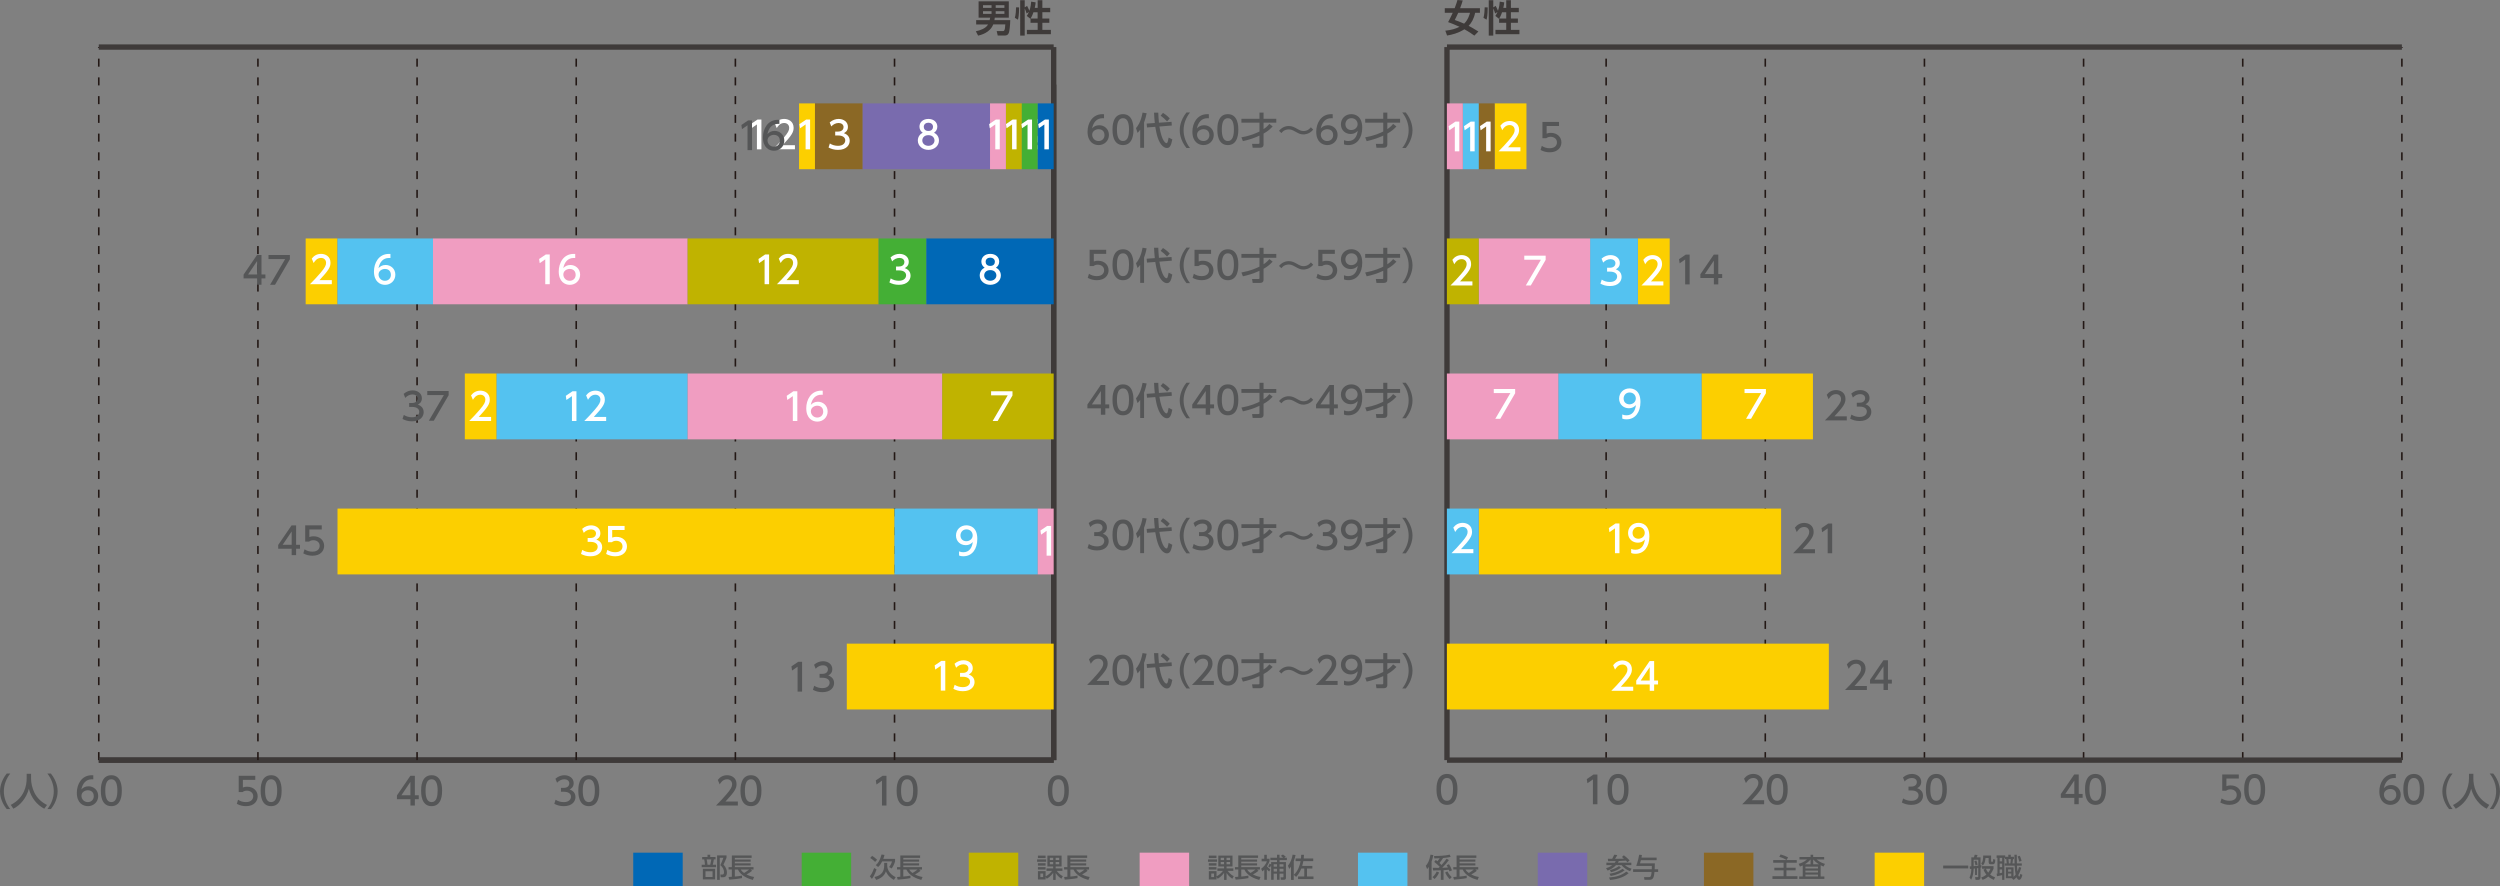 <?xml version="1.0" encoding="utf-8"?>
<!-- Generator: Adobe Illustrator 27.7.0, SVG Export Plug-In . SVG Version: 6.00 Build 0)  -->
<svg version="1.1" id="レイヤー_1" xmlns="http://www.w3.org/2000/svg" xmlns:xlink="http://www.w3.org/1999/xlink" x="0px"
	 y="0px" width="795px" height="281.77px" viewBox="0 0 795 281.77" style="enable-background:new 0 0 795 281.77;"
	 xml:space="preserve">
<rect x="0" y="0" width="795" height="281.77" fill="#808080" stroke="none"/>
<style type="text/css">
	.st0{fill-rule:evenodd;clip-rule:evenodd;fill:none;stroke:#3E3A39;stroke-width:1.703;stroke-miterlimit:10;}
	.st1{fill:none;stroke:#231815;stroke-width:0.511;stroke-miterlimit:10;stroke-dasharray:2.554,3.406;}
	.st2{fill:#555657;}
	.st3{fill:none;stroke:#3E3A39;stroke-width:1.703;stroke-miterlimit:10;}
	.st4{fill:#3E3A39;}
	.st5{fill:#0068B6;}
	.st6{fill:#44AF35;}
	.st7{fill:#C0B300;}
	.st8{fill:#F09DC1;}
	.st9{fill:#54C2F0;}
	.st10{fill:#796BAE;}
	.st11{fill:#8B6825;}
	.st12{fill:#FCCF00;}
	.st13{fill:#FFFFFF;}
</style>
<g>
	<line class="st0" x1="460.14" y1="241.72" x2="460.14" y2="14.97"/>
</g>
<g>
	<line class="st0" x1="335.07" y1="241.72" x2="31.41" y2="241.72"/>
	<g>
		<g>
			<line class="st0" x1="335.07" y1="241.72" x2="335.07" y2="14.97"/>
			<line class="st1" x1="31.41" y1="241.72" x2="31.41" y2="14.97"/>
		</g>
	</g>
</g>
<g>
	<line class="st0" x1="335.07" y1="241.72" x2="31.41" y2="241.72"/>
	<g>
		<g>
			<line class="st1" x1="284.46" y1="241.72" x2="284.46" y2="15"/>
			<line class="st1" x1="233.85" y1="241.72" x2="233.85" y2="15"/>
			<line class="st1" x1="183.24" y1="241.72" x2="183.24" y2="15"/>
			<line class="st1" x1="132.63" y1="241.72" x2="132.63" y2="15"/>
			<line class="st1" x1="82.02" y1="241.72" x2="82.02" y2="15"/>
			<line class="st0" x1="335.07" y1="241.72" x2="335.07" y2="26.89"/>
		</g>
	</g>
</g>
<g>
	<g>
		<g>
			<line class="st1" x1="510.75" y1="241.72" x2="510.75" y2="14.97"/>
			<line class="st1" x1="561.36" y1="241.72" x2="561.36" y2="14.97"/>
			<line class="st1" x1="611.97" y1="241.72" x2="611.97" y2="14.97"/>
			<line class="st1" x1="662.58" y1="241.72" x2="662.58" y2="14.97"/>
			<line class="st1" x1="713.19" y1="241.72" x2="713.19" y2="14.97"/>
			<line class="st1" x1="763.8" y1="241.72" x2="763.8" y2="14.97"/>
		</g>
	</g>
	<g>
		<g>
			<path class="st2" d="M456.8,251.02c0-0.92,0-4.91,3.34-4.91s3.34,4.01,3.34,4.91c0,0.92,0,4.93-3.34,4.93
				S456.8,251.94,456.8,251.02z M462.06,251.02c0-1.83-0.35-3.63-1.92-3.63s-1.92,1.81-1.92,3.63c0,1.92,0.39,3.64,1.92,3.64
				C461.72,254.66,462.06,252.82,462.06,251.02z"/>
		</g>
		<g>
			<path class="st2" d="M506.73,246.3h1.25v9.46h-1.43v-7.91l-1.76,1.22l-0.19-1.32L506.73,246.3z"/>
			<path class="st2" d="M511.2,251.02c0-0.92,0-4.91,3.34-4.91c3.34,0,3.34,4.01,3.34,4.91c0,0.92,0,4.93-3.34,4.93
				C511.2,255.95,511.2,251.94,511.2,251.02z M516.46,251.02c0-1.83-0.35-3.63-1.92-3.63c-1.57,0-1.92,1.81-1.92,3.63
				c0,1.92,0.39,3.64,1.92,3.64C516.11,254.66,516.46,252.82,516.46,251.02z"/>
		</g>
		<g>
			<path class="st2" d="M560.99,254.47v1.29h-6.97c1.04-1.04,2.14-2.16,3.35-3.59c1.44-1.69,1.79-2.4,1.79-3.2
				c0-0.93-0.64-1.57-1.61-1.57c-1.41,0-2.11,1.25-2.34,1.63l-0.6-1.42c0.74-0.98,1.74-1.5,2.97-1.5c1.35,0,2.99,0.78,2.99,2.83
				c0,1.35-0.56,2.39-3.51,5.53H560.99z"/>
			<path class="st2" d="M561.81,251.02c0-0.92,0-4.91,3.34-4.91c3.34,0,3.34,4.01,3.34,4.91c0,0.92,0,4.93-3.34,4.93
				C561.81,255.95,561.81,251.94,561.81,251.02z M567.07,251.02c0-1.83-0.35-3.63-1.92-3.63s-1.92,1.81-1.92,3.63
				c0,1.92,0.39,3.64,1.92,3.64C566.72,254.66,567.07,252.82,567.07,251.02z"/>
		</g>
		<g>
			<path class="st2" d="M605.2,253.91c0.76,0.51,1.68,0.75,2.6,0.75c1.69,0,2.3-0.93,2.3-1.74c0-0.83-0.69-1.55-2.26-1.55h-0.94
				v-1.24h0.91c1.29,0,1.75-0.78,1.75-1.41c0-0.91-0.8-1.32-1.57-1.32c-0.89,0-1.73,0.43-2.33,1.1l-0.51-1.28
				c0.91-0.8,1.94-1.11,2.85-1.11c1.56,0,2.95,0.92,2.95,2.52c0,1.34-0.94,1.82-1.29,2c0.49,0.19,1.86,0.72,1.86,2.42
				c0,1.28-0.95,2.9-3.72,2.9c-1.24,0-2.16-0.3-3.01-0.75L605.2,253.91z"/>
			<path class="st2" d="M612.42,251.02c0-0.92,0-4.91,3.34-4.91c3.34,0,3.34,4.01,3.34,4.91c0,0.92,0,4.93-3.34,4.93
				C612.42,255.95,612.42,251.94,612.42,251.02z M617.68,251.02c0-1.83-0.35-3.63-1.92-3.63c-1.57,0-1.92,1.81-1.92,3.63
				c0,1.92,0.39,3.64,1.92,3.64C617.33,254.66,617.68,252.82,617.68,251.02z"/>
		</g>
		<g>
			<path class="st2" d="M659.63,255.75v-2.03h-4.29v-1.21l4.26-6.23h1.44v6.18h1.24v1.25h-1.24v2.03H659.63z M656.77,252.47h2.86
				v-4.25L656.77,252.47z"/>
			<path class="st2" d="M663.03,251.02c0-0.92,0-4.91,3.34-4.91c3.34,0,3.34,4.01,3.34,4.91c0,0.92,0,4.93-3.34,4.93
				C663.03,255.95,663.03,251.94,663.03,251.02z M668.29,251.02c0-1.83-0.35-3.63-1.92-3.63c-1.57,0-1.92,1.81-1.92,3.63
				c0,1.92,0.39,3.64,1.92,3.64C667.94,254.66,668.29,252.82,668.29,251.02z"/>
		</g>
		<g>
			<path class="st2" d="M711.95,247.58H708v2.42c0.3-0.11,0.68-0.24,1.36-0.24c2.03,0,3.34,1.35,3.34,3.04
				c0,1.49-1.07,3.14-3.73,3.14c-1.05,0-1.97-0.24-2.9-0.74l0.39-1.3c0.76,0.51,1.57,0.75,2.49,0.75c1.83,0,2.33-1.07,2.33-1.86
				c0-1.11-0.91-1.78-2.02-1.78c-0.49,0-0.99,0.13-1.36,0.45h-1.23v-5.18h5.27V247.58z"/>
			<path class="st2" d="M713.64,251.02c0-0.92,0-4.91,3.34-4.91c3.34,0,3.34,4.01,3.34,4.91c0,0.92,0,4.93-3.34,4.93
				C713.64,255.95,713.64,251.94,713.64,251.02z M718.9,251.02c0-1.83-0.35-3.63-1.92-3.63s-1.92,1.81-1.92,3.63
				c0,1.92,0.39,3.64,1.92,3.64C718.56,254.66,718.9,252.82,718.9,251.02z"/>
		</g>
		<g>
			<path class="st2" d="M761.86,247.42c-0.27-0.01-0.3-0.02-0.42-0.02c-2,0-2.99,1.4-3.37,3.24c0.48-0.53,1.19-1.01,2.27-1.01
				c1.59,0,3.09,1.17,3.09,3.09c0,1.88-1.47,3.23-3.28,3.23c-1.52,0-3.52-0.97-3.52-4.27c0-2.61,1.46-5.57,4.76-5.57
				c0.17,0,0.27,0,0.48,0.02V247.42z M760.14,250.89c-0.92,0-2.05,0.58-2.05,1.78c0,0.99,0.77,1.99,2.02,1.99
				c1.23,0,1.9-0.91,1.9-1.88C762,251.1,760.65,250.89,760.14,250.89z"/>
			<path class="st2" d="M764.25,251.02c0-0.92,0-4.91,3.34-4.91s3.34,4.01,3.34,4.91c0,0.92,0,4.93-3.34,4.93
				S764.25,251.94,764.25,251.02z M769.51,251.02c0-1.83-0.35-3.63-1.92-3.63s-1.92,1.81-1.92,3.63c0,1.92,0.39,3.64,1.92,3.64
				C769.17,254.66,769.51,252.82,769.51,251.02z"/>
		</g>
	</g>
	<line class="st0" x1="460.14" y1="241.72" x2="763.8" y2="241.72"/>
</g>
<g>
	<line class="st3" x1="335.07" y1="14.97" x2="31.41" y2="14.97"/>
</g>
<g>
	<g>
		<g>
			<path class="st2" d="M333.21,251.43c0-0.92,0-4.91,3.34-4.91c3.34,0,3.34,4.01,3.34,4.91c0,0.92,0,4.93-3.34,4.93
				C333.21,256.36,333.21,252.35,333.21,251.43z M338.47,251.43c0-1.82-0.35-3.63-1.92-3.63c-1.57,0-1.92,1.81-1.92,3.63
				c0,1.92,0.39,3.64,1.92,3.64C338.12,255.07,338.47,253.24,338.47,251.43z"/>
		</g>
	</g>
	<g>
		<g>
			<path class="st2" d="M280.65,246.71h1.25v9.46h-1.43v-7.91l-1.76,1.22l-0.19-1.32L280.65,246.71z"/>
			<path class="st2" d="M285.12,251.43c0-0.92,0-4.91,3.34-4.91c3.34,0,3.34,4.01,3.34,4.91c0,0.92,0,4.93-3.34,4.93
				C285.12,256.36,285.12,252.35,285.12,251.43z M290.38,251.43c0-1.82-0.35-3.63-1.92-3.63c-1.57,0-1.92,1.81-1.92,3.63
				c0,1.92,0.39,3.64,1.92,3.64C290.04,255.07,290.38,253.24,290.38,251.43z"/>
		</g>
	</g>
	<g>
		<g>
			<path class="st2" d="M234.64,254.88v1.29h-6.97c1.04-1.04,2.14-2.16,3.35-3.59c1.44-1.69,1.79-2.4,1.79-3.2
				c0-0.93-0.64-1.57-1.61-1.57c-1.41,0-2.11,1.25-2.34,1.63l-0.6-1.42c0.74-0.98,1.74-1.5,2.97-1.5c1.35,0,2.99,0.77,2.99,2.83
				c0,1.35-0.56,2.38-3.51,5.53H234.64z"/>
			<path class="st2" d="M235.46,251.43c0-0.92,0-4.91,3.34-4.91c3.34,0,3.34,4.01,3.34,4.91c0,0.92,0,4.93-3.34,4.93
				C235.46,256.36,235.46,252.35,235.46,251.43z M240.72,251.43c0-1.82-0.35-3.63-1.92-3.63c-1.57,0-1.92,1.81-1.92,3.63
				c0,1.92,0.39,3.64,1.92,3.64C240.37,255.07,240.72,253.24,240.72,251.43z"/>
		</g>
	</g>
	<g>
		<g>
			<path class="st2" d="M176.67,254.32c0.76,0.51,1.68,0.75,2.6,0.75c1.69,0,2.3-0.93,2.3-1.74c0-0.83-0.69-1.55-2.25-1.55h-0.94
				v-1.24h0.91c1.29,0,1.75-0.78,1.75-1.41c0-0.91-0.8-1.32-1.57-1.32c-0.89,0-1.73,0.43-2.33,1.1l-0.51-1.28
				c0.91-0.8,1.95-1.11,2.85-1.11c1.56,0,2.95,0.92,2.95,2.52c0,1.34-0.94,1.83-1.29,2c0.49,0.19,1.86,0.72,1.86,2.42
				c0,1.28-0.95,2.9-3.72,2.9c-1.24,0-2.16-0.3-3.01-0.75L176.67,254.32z"/>
			<path class="st2" d="M183.9,251.43c0-0.92,0-4.91,3.34-4.91c3.34,0,3.34,4.01,3.34,4.91c0,0.92,0,4.93-3.34,4.93
				C183.9,256.36,183.9,252.35,183.9,251.43z M189.16,251.43c0-1.82-0.35-3.63-1.92-3.63c-1.57,0-1.92,1.81-1.92,3.63
				c0,1.92,0.39,3.64,1.92,3.64C188.81,255.07,189.16,253.24,189.16,251.43z"/>
		</g>
	</g>
	<g>
		<g>
			<path class="st2" d="M130.52,256.17v-2.03h-4.29v-1.2l4.26-6.23h1.44v6.18h1.24v1.25h-1.24v2.03H130.52z M127.65,252.89h2.86
				v-4.25L127.65,252.89z"/>
			<path class="st2" d="M133.91,251.43c0-0.92,0-4.91,3.34-4.91c3.34,0,3.34,4.01,3.34,4.91c0,0.92,0,4.93-3.34,4.93
				C133.91,256.36,133.91,252.35,133.91,251.43z M139.17,251.43c0-1.82-0.35-3.63-1.92-3.63c-1.57,0-1.92,1.81-1.92,3.63
				c0,1.92,0.39,3.64,1.92,3.64C138.83,255.07,139.17,253.24,139.17,251.43z"/>
		</g>
	</g>
	<g>
		<g>
			<path class="st2" d="M81.19,248h-3.95v2.42c0.3-0.11,0.68-0.24,1.36-0.24c2.03,0,3.34,1.35,3.34,3.04c0,1.49-1.07,3.14-3.73,3.14
				c-1.05,0-1.97-0.24-2.9-0.74l0.39-1.3c0.76,0.51,1.57,0.75,2.49,0.75c1.82,0,2.33-1.07,2.33-1.86c0-1.11-0.91-1.78-2.02-1.78
				c-0.49,0-0.99,0.13-1.36,0.45h-1.23v-5.18h5.27V248z"/>
			<path class="st2" d="M82.88,251.43c0-0.92,0-4.91,3.34-4.91c3.34,0,3.34,4.01,3.34,4.91c0,0.92,0,4.93-3.34,4.93
				C82.88,256.36,82.88,252.35,82.88,251.43z M88.14,251.43c0-1.82-0.35-3.63-1.92-3.63c-1.57,0-1.92,1.81-1.92,3.63
				c0,1.92,0.39,3.64,1.92,3.64C87.79,255.07,88.14,253.24,88.14,251.43z"/>
		</g>
	</g>
	<g>
		<g>
			<path class="st2" d="M29.67,247.83c-0.27-0.01-0.3-0.02-0.42-0.02c-2,0-2.99,1.4-3.38,3.24c0.48-0.53,1.19-1.01,2.27-1.01
				c1.59,0,3.09,1.17,3.09,3.09c0,1.89-1.47,3.23-3.28,3.23c-1.52,0-3.52-0.97-3.52-4.27c0-2.61,1.46-5.57,4.76-5.57
				c0.17,0,0.27,0,0.48,0.02V247.83z M27.95,251.3c-0.92,0-2.05,0.59-2.05,1.78c0,0.99,0.78,1.99,2.02,1.99
				c1.23,0,1.9-0.91,1.9-1.88C29.81,251.52,28.46,251.3,27.95,251.3z"/>
			<path class="st2" d="M32.06,251.43c0-0.92,0-4.91,3.34-4.91c3.34,0,3.34,4.01,3.34,4.91c0,0.92,0,4.93-3.34,4.93
				C32.06,256.36,32.06,252.35,32.06,251.43z M37.32,251.43c0-1.82-0.35-3.63-1.92-3.63c-1.57,0-1.92,1.81-1.92,3.63
				c0,1.92,0.39,3.64,1.92,3.64C36.97,255.07,37.32,253.24,37.32,251.43z"/>
		</g>
	</g>
</g>
<g>
	<g>
		<path class="st4" d="M321.26,6.41c-0.02,1.5-0.23,3.35-0.39,3.86c-0.32,0.99-0.92,1.03-1.44,1.03h-2.15l-0.33-1.41h1.85
			c0.49,0,0.78,0,0.89-2.12h-3.84c-1.05,2.7-4.02,3.38-4.81,3.56l-0.72-1.38c1.42-0.3,3.2-0.92,3.88-2.17h-3.78V6.41h4.29
			c0.06-0.19,0.11-0.41,0.17-0.8h-3.69V0.43h9.61v5.18h-4.46c-0.01,0.21-0.05,0.42-0.11,0.8H321.26z M315.31,1.65h-2.71v0.85h2.71
			V1.65z M315.31,3.56h-2.71v0.86h2.71V3.56z M319.4,1.65h-2.77v0.85h2.77V1.65z M319.4,3.56h-2.77v0.86h2.77V3.56z"/>
		<path class="st4" d="M324.07,2.35c-0.02,2.46-0.19,3.27-0.37,3.91l-0.98-0.6c0.29-0.91,0.38-2.47,0.39-3.33L324.07,2.35z
			 M327.7,5.93l-0.02,0.05l-1.18-0.92c0.2-0.3,0.47-0.69,0.71-1.25l-0.76,0.48c-0.19-0.67-0.31-1.01-0.59-1.61v8.65h-1.44V0.06h1.44
			v2.28l0.76-0.47c0.43,0.74,0.69,1.52,0.72,1.57c0.45-1.24,0.54-2.38,0.57-2.92l1.42,0.23c-0.03,0.42-0.07,0.85-0.27,1.75h0.92
			V0.06h1.49v2.45h2.5v1.38h-2.5v2h2.22v1.36h-2.22v2.24h2.71v1.38h-7.63V9.49h3.43V7.25h-2.27V5.93z M329.96,5.89v-2h-1.32
			c-0.37,1.1-0.75,1.77-0.92,2H329.96z"/>
	</g>
</g>
<g>
	<g>
		<g>
			<path class="st2" d="M15.06,257.29c1.27-1.62,2.04-3.59,2.04-5.65c0-2.06-0.76-4.03-2.04-5.65h1.13c2.02,2.53,2.14,4.9,2.14,5.65
				c0,0.75-0.12,3.12-2.14,5.65H15.06z"/>
			<path class="st2" d="M9.87,247.58c0,1.46,0.41,3.11,1.05,4.44c0.85,1.75,2.3,3.11,4.04,3.96l-0.88,1.19
				c-2.37-1.23-4.16-3.48-4.9-6.34c-0.82,3.02-2.73,5.25-4.93,6.34l-0.82-1.22c4.32-2.22,5.05-6.11,5.05-8.42v-1.47h1.4V247.58z"/>
			<path class="st2" d="M2.13,257.29C0.2,254.88,0,252.56,0,251.64c0-0.92,0.2-3.24,2.13-5.65h1.13c-1.28,1.61-2.04,3.59-2.04,5.65
				c0,2.06,0.76,4.04,2.04,5.65H2.13z"/>
		</g>
	</g>
</g>
<g>
	<g>
		<path class="st4" d="M462.59,2.6c0.56-1.46,0.75-2.14,0.88-2.6l1.68,0.14c-0.17,0.63-0.42,1.38-0.83,2.46h6.3v1.48h-1.53
			c-0.42,2-1.2,3.24-2.06,4.13c0.62,0.32,1.44,0.78,3.1,1.81l-1.29,1.31c-0.54-0.39-1.55-1.13-3.17-2.02
			c-1.98,1.26-3.95,1.73-5.5,1.99l-0.56-1.54c1.91-0.21,3.28-0.6,4.51-1.24c-1.46-0.68-2.65-1.13-3.62-1.49
			c0.27-0.5,0.75-1.37,1.47-2.96h-2.53V2.6H462.59z M463.71,4.08c-0.55,1.25-0.87,1.85-1.1,2.27c1.5,0.55,2.29,0.87,2.98,1.17
			c1.29-1.22,1.74-2.96,1.87-3.44H463.71z"/>
		<path class="st4" d="M473.09,2.35c-0.02,2.46-0.19,3.27-0.37,3.91l-0.98-0.6c0.29-0.91,0.38-2.47,0.39-3.33L473.09,2.35z
			 M476.71,5.93l-0.02,0.05l-1.18-0.92c0.2-0.3,0.47-0.69,0.7-1.25l-0.76,0.48c-0.19-0.67-0.31-1.01-0.59-1.61v8.65h-1.44V0.06h1.44
			v2.28l0.77-0.47c0.43,0.74,0.69,1.52,0.72,1.57c0.45-1.24,0.54-2.38,0.57-2.92l1.42,0.23c-0.04,0.42-0.07,0.85-0.28,1.75h0.92
			V0.06h1.49v2.45h2.51v1.38h-2.51v2h2.22v1.36h-2.22v2.24h2.71v1.38h-7.63V9.49h3.43V7.25h-2.27V5.93z M478.98,5.89v-2h-1.32
			c-0.37,1.1-0.75,1.77-0.92,2H478.98z"/>
	</g>
</g>
<g>
	<g>
		<g>
			<path class="st2" d="M778.8,257.29c-2.02-2.53-2.13-4.9-2.13-5.65s0.12-3.12,2.13-5.65h1.13c-1.28,1.62-2.04,3.59-2.04,5.65
				s0.78,4.03,2.04,5.65H778.8z"/>
			<path class="st2" d="M785.13,246.07h1.4v1.47c0,2.31,0.73,6.2,5.05,8.42l-0.82,1.22c-2.2-1.1-4.1-3.33-4.93-6.35
				c-0.74,2.86-2.53,5.12-4.9,6.35l-0.88-1.19c1.74-0.85,3.2-2.21,4.04-3.96c0.64-1.32,1.05-2.98,1.05-4.44V246.07z"/>
			<path class="st2" d="M791.73,257.29c1.28-1.61,2.04-3.59,2.04-5.65s-0.76-4.04-2.04-5.65h1.13c1.93,2.41,2.13,4.74,2.13,5.65
				s-0.2,3.24-2.13,5.65H791.73z"/>
		</g>
	</g>
</g>
<g>
	<line class="st3" x1="460.14" y1="14.97" x2="763.8" y2="14.97"/>
</g>
<rect x="201.37" y="271.15" class="st5" width="15.73" height="10.62"/>
<g>
	<path class="st2" d="M224.99,272.52v-0.71h0.86v0.71h1.7v0.77h-0.54c-0.07,0.48-0.21,1.18-0.35,1.69h1.04v0.78h-4.56v-0.78h1.04
		c-0.03-0.61-0.13-1.23-0.25-1.69h-0.64v-0.77H224.99z M227.41,279.65h-3.9v-3.37h3.9V279.65z M226.59,277.06h-2.24v1.83h2.24
		V277.06z M225.85,274.98c0.18-0.65,0.3-1.44,0.34-1.69h-1.47c0.13,0.6,0.2,1,0.27,1.69H225.85z M228.03,279.8v-7.78h3.01v0.72
		c-0.43,1.06-0.48,1.17-0.97,2.19c0.84,0.9,1.1,1.82,1.1,2.56c0,0.5-0.15,0.95-0.43,1.21c-0.21,0.21-0.49,0.28-0.94,0.28h-0.61
		l-0.11-0.87h0.55c0.25,0,0.61-0.03,0.61-0.75c0-0.89-0.48-1.68-1.17-2.24c0.34-0.66,0.75-1.67,0.95-2.33h-1.13v7.01H228.03z"/>
	<path class="st2" d="M231.68,278.89c0.07-0.01,0.9-0.07,1.05-0.09v-2.3h-1.05v-0.76h1.05v-3.71h6.29v0.78h-5.34v0.53h5.03v0.67
		h-5.03v0.53h5.03v0.67h-5.03v0.54h5.94v0.76h-0.91l0.47,0.41c-0.55,0.44-1.16,0.82-1.78,1.16c0.37,0.19,1.19,0.6,2.41,0.8
		l-0.41,0.94c-1.36-0.38-3.76-1.22-4.74-3.31h-0.98v2.23c0.81-0.07,1.34-0.11,2.28-0.3v0.8c-1.18,0.27-3.55,0.45-4.06,0.49
		L231.68,278.89z M235.56,276.51c0.13,0.24,0.32,0.58,1.07,1.1c0.43-0.25,1.18-0.77,1.58-1.1H235.56z"/>
</g>
<rect x="254.94" y="271.15" class="st6" width="15.73" height="10.62"/>
<g>
	<path class="st2" d="M278.74,276.46c-0.25,0.82-0.95,2.48-1.48,3.03l-0.66-0.84c0.32-0.37,0.73-0.83,1.38-2.63L278.74,276.46z
		 M278.29,274.08c-0.16-0.16-0.83-0.79-1.56-1.24l0.6-0.68c0.36,0.21,0.94,0.61,1.6,1.24L278.29,274.08z M281.16,274.39h0.97v0.79
		c0,1.16,0.59,2.71,2.69,3.77l-0.57,0.86c-1.87-1.07-2.36-2.3-2.53-2.72c-0.16,0.47-0.72,1.99-3.09,2.72l-0.55-0.93
		c2.36-0.48,3.09-1.88,3.09-3.66V274.39z M281.27,271.87c-0.1,0.43-0.21,0.82-0.38,1.24h3.74v0.84c-0.16,0.61-0.61,1.61-1.07,2.22
		l-0.83-0.45c0.36-0.43,0.77-1.12,0.92-1.8h-3.11c-0.24,0.49-0.68,1.29-1.3,1.79l-0.74-0.61c0.67-0.55,1.27-1.3,1.83-3.37
		L281.27,271.87z"/>
	<path class="st2" d="M285.25,278.89c0.07-0.01,0.89-0.07,1.05-0.09v-2.3h-1.05v-0.76h1.05v-3.71h6.29v0.78h-5.34v0.53h5.03v0.67
		h-5.03v0.53h5.03v0.67h-5.03v0.54h5.94v0.76h-0.91l0.47,0.41c-0.55,0.44-1.16,0.82-1.78,1.16c0.37,0.19,1.18,0.6,2.41,0.8
		l-0.41,0.94c-1.36-0.38-3.76-1.22-4.74-3.31h-0.98v2.23c0.81-0.07,1.34-0.11,2.28-0.3v0.8c-1.18,0.27-3.55,0.45-4.07,0.49
		L285.25,278.89z M289.12,276.51c0.13,0.24,0.32,0.58,1.07,1.1c0.43-0.25,1.18-0.77,1.58-1.1H289.12z"/>
</g>
<rect x="308.07" y="271.15" class="st7" width="15.73" height="10.62"/>
<g>
	<path class="st2" d="M332.68,273.28v0.78h-2.89v-0.78H332.68z M332.78,276.93v-0.77h2.12v-0.63h-1.83v-3.44h4.52v3.44h-1.89v0.63
		h2.15v0.77h-1.82c0.84,1.08,1.49,1.45,1.95,1.69l-0.45,0.82c-0.85-0.57-1.34-1.07-1.83-1.83v2.2h-0.79v-2.23
		c-0.78,1.09-1.67,1.64-2.03,1.86l-0.38-0.56v0.78h-2.44v-2.63h2.44v1.66c1.16-0.63,1.69-1.3,2.05-1.76H332.78z M332.5,272.09v0.77
		h-2.44v-0.77H332.5z M332.5,274.49v0.77h-2.44v-0.77H332.5z M332.5,275.74v0.77h-2.44v-0.77H332.5z M331.72,277.78h-0.89v1.13h0.89
		V277.78z M334.91,272.79h-1.06v0.72h1.06V272.79z M334.91,274.11h-1.06v0.72h1.06V274.11z M336.83,272.79h-1.13v0.72h1.13V272.79z
		 M336.83,274.11h-1.13v0.72h1.13V274.11z"/>
	<path class="st2" d="M338.38,278.89c0.07-0.01,0.9-0.07,1.05-0.09v-2.3h-1.05v-0.76h1.05v-3.71h6.29v0.78h-5.34v0.53h5.03v0.67
		h-5.03v0.53h5.03v0.67h-5.03v0.54h5.94v0.76h-0.91l0.47,0.41c-0.55,0.44-1.16,0.82-1.78,1.16c0.37,0.19,1.19,0.6,2.41,0.8
		l-0.41,0.94c-1.36-0.38-3.76-1.22-4.74-3.31h-0.98v2.23c0.81-0.07,1.34-0.11,2.28-0.3v0.8c-1.18,0.27-3.55,0.45-4.06,0.49
		L338.38,278.89z M342.25,276.51c0.13,0.24,0.32,0.58,1.07,1.1c0.43-0.25,1.18-0.77,1.58-1.1H342.25z"/>
</g>
<rect x="362.41" y="271.15" class="st8" width="15.73" height="10.62"/>
<g>
	<path class="st2" d="M387.03,273.28v0.78h-2.89v-0.78H387.03z M387.13,276.93v-0.77h2.12v-0.63h-1.83v-3.44h4.52v3.44h-1.89v0.63
		h2.15v0.77h-1.82c0.84,1.08,1.49,1.45,1.95,1.69l-0.45,0.82c-0.85-0.57-1.34-1.07-1.83-1.83v2.2h-0.79v-2.23
		c-0.78,1.09-1.67,1.64-2.03,1.86l-0.38-0.56v0.78h-2.44v-2.63h2.44v1.66c1.16-0.63,1.69-1.3,2.05-1.76H387.13z M386.84,272.09v0.77
		h-2.44v-0.77H386.84z M386.84,274.49v0.77h-2.44v-0.77H386.84z M386.84,275.74v0.77h-2.44v-0.77H386.84z M386.07,277.78h-0.89v1.13
		h0.89V277.78z M389.25,272.79h-1.06v0.72h1.06V272.79z M389.25,274.11h-1.06v0.72h1.06V274.11z M391.17,272.79h-1.13v0.72h1.13
		V272.79z M391.17,274.11h-1.13v0.72h1.13V274.11z"/>
	<path class="st2" d="M392.72,278.89c0.07-0.01,0.9-0.07,1.05-0.09v-2.3h-1.05v-0.76h1.05v-3.71h6.29v0.78h-5.34v0.53h5.03v0.67
		h-5.03v0.53h5.03v0.67h-5.03v0.54h5.94v0.76h-0.91l0.47,0.41c-0.55,0.44-1.16,0.82-1.78,1.16c0.37,0.19,1.19,0.6,2.41,0.8
		l-0.41,0.94c-1.36-0.38-3.76-1.22-4.74-3.31h-0.98v2.23c0.81-0.07,1.34-0.11,2.28-0.3v0.8c-1.18,0.27-3.55,0.45-4.06,0.49
		L392.72,278.89z M396.6,276.51c0.13,0.24,0.32,0.58,1.07,1.1c0.43-0.25,1.18-0.77,1.58-1.1H396.6z"/>
	<path class="st2" d="M403.59,277.15c-0.18-0.14-0.4-0.31-0.73-0.69v3.31h-0.82v-3.21c-0.24,0.26-0.4,0.39-0.59,0.55l-0.41-0.84
		c0.83-0.6,1.54-1.46,1.83-2.37h-1.67v-0.82h0.83v-1.26h0.82v1.26h0.87v0.76c-0.1,0.28-0.26,0.76-0.83,1.64
		c0.08,0.1,0.45,0.51,1.08,1L403.59,277.15z M404.22,274.88v-0.75h1.87v-0.6h-2.11v-0.77h2.11v-0.95h0.81v0.95h1.14
		c-0.14-0.13-0.42-0.36-0.72-0.6l0.65-0.43c0.22,0.15,0.62,0.44,0.91,0.69l-0.49,0.34h0.84v0.77h-2.33v0.6h2.04v4.87
		c0,0.41-0.05,0.77-0.66,0.77h-0.95l-0.12-0.77h0.67c0.16,0,0.26-0.01,0.26-0.22v-0.95h-1.24v1.95h-0.81v-1.95h-1.06v1.95h-0.81
		v-4.65c-0.17,0.44-0.28,0.6-0.39,0.75l-0.55-0.35c0.15-0.23,0.27-0.43,0.45-0.89L404.22,274.88z M405.03,274.83v0.78h1.06v-0.78
		H405.03z M405.03,276.28v0.86h1.06v-0.86H405.03z M406.9,274.83v0.78h1.24v-0.78H406.9z M406.9,276.28v0.86h1.24v-0.86H406.9z"/>
	<path class="st2" d="M411.41,278.19v1.62h-0.87v-4.22c-0.26,0.39-0.39,0.54-0.55,0.73l-0.43-1.02c0.72-0.82,1.31-2.23,1.49-3.52
		l0.93,0.12c-0.08,0.37-0.21,1.07-0.56,1.98V278.19c1.4-1.25,1.93-3.03,2.17-4.35H412V273h1.7c0.05-0.43,0.07-0.77,0.08-1.18h0.89
		c-0.02,0.31-0.03,0.69-0.09,1.18h3.03v0.83h-3.15c-0.06,0.34-0.16,0.87-0.36,1.54h3.23v0.83h-1.7v2.51h2.06v0.83h-4.91v-0.83h1.98
		v-2.51h-0.94c-0.64,1.59-1.38,2.37-1.65,2.65L411.41,278.19z"/>
</g>
<rect x="431.83" y="271.15" class="st9" width="15.73" height="10.62"/>
<g>
	<path class="st2" d="M454.38,275.67c-0.23,0.33-0.38,0.5-0.56,0.71l-0.41-1.06c0.59-0.69,1.13-1.52,1.49-3.54l0.9,0.14
		c-0.08,0.38-0.2,1.11-0.55,2.01v5.86h-0.88V275.67z M457.64,277.46c-0.34,0.78-0.82,1.49-1.45,2.07l-0.66-0.61
		c0.5-0.4,1.04-1.1,1.33-1.78L457.64,277.46z M455.62,275.96c0.32,0.02,0.83,0.03,1.86,0.02c0.07-0.07,0.14-0.13,0.36-0.34
		c-0.45-0.47-1.13-1.06-1.76-1.56l0.51-0.61c0.14,0.1,0.23,0.17,0.52,0.4c0.28-0.33,0.6-0.75,0.73-0.95
		c-0.91,0.06-1.45,0.06-1.72,0.06l-0.1-0.77c1.18,0,3.57-0.06,4.99-0.43l0.29,0.71c-0.86,0.23-2,0.32-2.4,0.36
		c-0.31,0.54-0.82,1.21-1.16,1.58c0.33,0.3,0.52,0.49,0.66,0.65c0.79-0.86,1.38-1.69,1.61-2.01l0.74,0.43
		c-0.62,0.89-1.35,1.7-2.12,2.46c0.26-0.02,1.52-0.07,1.81-0.09c-0.16-0.33-0.27-0.53-0.4-0.74l0.73-0.32
		c0.46,0.72,0.63,1.06,0.96,1.96l-0.79,0.34c-0.04-0.12-0.06-0.16-0.2-0.53c-0.24,0.03-0.75,0.09-1.69,0.15v3.08h-0.87v-3.04
		c-0.69,0.03-1.37,0.04-2.46,0.04L455.62,275.96z M460.28,277.11c0.22,0.45,0.55,1.01,1.36,1.82l-0.62,0.66
		c-0.6-0.59-1.11-1.32-1.46-2.15L460.28,277.11z"/>
	<path class="st2" d="M462.14,278.89c0.07-0.01,0.9-0.07,1.05-0.09v-2.3h-1.05v-0.76h1.05v-3.71h6.29v0.78h-5.34v0.53h5.03v0.67
		h-5.03v0.53h5.03v0.67h-5.03v0.54h5.94v0.76h-0.91l0.47,0.41c-0.55,0.44-1.16,0.82-1.78,1.16c0.37,0.19,1.18,0.6,2.41,0.8
		l-0.41,0.94c-1.35-0.38-3.76-1.22-4.74-3.31h-0.98v2.23c0.81-0.07,1.34-0.11,2.28-0.3v0.8c-1.18,0.27-3.55,0.45-4.06,0.49
		L462.14,278.89z M466.02,276.51c0.13,0.24,0.32,0.58,1.07,1.1c0.43-0.25,1.18-0.77,1.58-1.1H466.02z"/>
</g>
<rect x="489.01" y="271.15" class="st10" width="15.73" height="10.62"/>
<g>
	<path class="st2" d="M513.49,274.33c0.11-0.14,0.21-0.28,0.33-0.5c-1.17,0.02-1.3,0.03-2.46,0.03l-0.06-0.78
		c0.24,0.02,0.46,0.03,1.36,0.03c0.03-0.07,0.38-0.67,0.68-1.32l0.94,0.12c-0.09,0.21-0.15,0.36-0.69,1.2
		c1.41,0,2.39-0.02,2.83-0.05c-0.33-0.3-0.46-0.4-0.64-0.53l0.59-0.55c0.15,0.11,1.12,0.82,1.83,1.64l-0.67,0.6
		c-0.12-0.15-0.23-0.29-0.48-0.55c-0.51,0.04-1.44,0.11-2.27,0.14c-0.12,0.26-0.2,0.4-0.29,0.53h4.27v0.77h-2.05
		c0.63,0.55,1.47,0.97,2.13,1.14l-0.49,0.79c-1.1-0.41-2.11-1.18-2.7-1.93h-1.75c-0.83,0.89-1.75,1.42-2.69,1.73l-0.49-0.77
		c0.39-0.1,1.12-0.29,1.99-0.96h-1.89v-0.77H513.49z M517.9,277.67c-1.11,1-2.98,1.89-5.9,2.16l-0.32-0.78
		c2.48-0.2,3.95-0.72,5.51-1.88L517.9,277.67z M516.63,276.76c-0.83,0.69-2.47,1.48-4.43,1.82l-0.37-0.75
		c0.91-0.13,2.62-0.44,4.13-1.54L516.63,276.76z M515.45,275.91c-0.76,0.64-1.89,1.16-3.13,1.46l-0.38-0.68
		c1.68-0.43,2.45-0.93,2.89-1.3L515.45,275.91z"/>
	<path class="st2" d="M525.26,276.43c0.03-0.35,0.03-0.72,0.03-1.06h-4.97c0.49-1.37,0.79-2.63,0.94-3.57l0.88,0.09
		c-0.03,0.22-0.07,0.41-0.15,0.83h4.82v0.83h-5.01c-0.08,0.33-0.15,0.59-0.27,0.98h4.71c0,0.29-0.04,1.59-0.05,1.89h1.1v0.85h-1.16
		c-0.17,1.65-0.39,2.51-1.54,2.51h-1.65l-0.15-0.86h1.62c0.6,0,0.66-0.47,0.8-1.65h-5.89v-0.85H525.26z"/>
</g>
<rect x="541.85" y="271.15" class="st11" width="15.73" height="10.62"/>
<g>
	<path class="st2" d="M568.12,273.5c-0.66-0.42-1.09-0.68-2.3-1.02l0.4-0.77c1.05,0.28,1.65,0.55,2.39,0.93L568.12,273.5h3.25v0.84
		h-3.28v1.6h2.92v0.83h-2.92v1.87h3.5v0.87h-7.95v-0.87h3.54v-1.87h-2.94v-0.83h2.94v-1.6h-3.3v-0.84H568.12z"/>
	<path class="st2" d="M578.97,278.71h1.18v0.8h-8.01v-0.8h1.13v-3.49c-0.3,0.14-0.48,0.21-0.89,0.35l-0.4-0.89
		c0.4-0.1,1.5-0.38,2.66-1.37h-2.41v-0.79h3.53v-0.71h0.83v0.71h3.49v0.79h-2.38c0.33,0.28,1.27,1.04,2.63,1.41l-0.46,0.85
		c-0.28-0.11-0.48-0.2-0.9-0.42V278.71z M575.76,274.84v-1.53c-0.25,0.28-0.74,0.87-1.81,1.53H575.76z M578.13,275.6h-4.01v0.58
		h4.01V275.6z M578.13,276.86h-4.01v0.58h4.01V276.86z M578.13,278.13h-4.01v0.58h4.01V278.13z M578.43,274.84
		c-1.09-0.7-1.53-1.18-1.83-1.53v1.53H578.43z"/>
</g>
<rect x="596.14" y="271.15" class="st12" width="15.73" height="10.62"/>
<g>
	<path class="st2" d="M617.93,275.25h7.97v0.91h-7.97V275.25z"/>
	<path class="st2" d="M628.07,276.18c-0.25,0.02-0.35,0.04-0.45,0.05c-0.02,1-0.2,2.45-0.78,3.52l-0.54-0.67
		c0.53-1.08,0.56-2.03,0.58-2.79c-0.07,0.01-0.38,0.03-0.45,0.04l-0.08-0.82c0.23-0.01,0.35-0.01,0.53-0.02v-2.87h0.84
		c0.08-0.21,0.13-0.35,0.24-0.82l0.91,0.09c-0.05,0.13-0.2,0.49-0.29,0.73h1.23v2.56c0.1-0.02,0.19-0.02,0.28-0.04v0.72
		c-0.12,0.03-0.19,0.04-0.28,0.06v3.01c0,0.71-0.36,0.87-0.83,0.87h-0.75l-0.17-0.87h0.8c0.19,0,0.22-0.02,0.22-0.2v-2.68
		c-0.1,0.01-0.16,0.02-0.41,0.05v2.15h-0.61V276.18z M629.1,273.4h-1.48v2.05c1.02-0.1,1.14-0.11,1.48-0.16V273.4z M628.5,273.66
		c0.08,0.2,0.3,0.89,0.39,1.32l-0.69,0.2c-0.03-0.2-0.09-0.54-0.34-1.35L628.5,273.66z M631.4,276.25h-1.11v-0.81h3.66v0.81
		c-0.2,0.44-0.51,1.13-1.09,1.86c0.59,0.5,1.17,0.73,1.58,0.88l-0.41,0.82c-0.52-0.23-1.17-0.55-1.76-1.07
		c-0.75,0.66-1.41,0.92-1.79,1.07l-0.46-0.75c0.36-0.14,0.99-0.38,1.65-0.93c-0.56-0.67-0.78-1.24-0.93-1.59L631.4,276.25z
		 M630.65,272.06h2.52v1.76c0,0.14,0.07,0.24,0.2,0.24h0.17c0.12,0,0.21-0.09,0.24-0.22c0.02-0.09,0.04-0.55,0.04-0.66l0.68,0.19
		c-0.03,1.02-0.17,1.47-0.84,1.47h-0.56c-0.35,0-0.71-0.08-0.71-0.72v-1.28h-0.99c-0.15,1.58-0.5,2-0.89,2.39l-0.48-0.68
		c0.14-0.16,0.36-0.4,0.45-0.79c0.08-0.3,0.16-0.84,0.16-1.19V272.06z M631.53,276.25c0.27,0.68,0.6,1.1,0.72,1.26
		c0.4-0.5,0.6-0.95,0.73-1.26H631.53z"/>
	<path class="st2" d="M634.92,277.84c0.1-0.02,0.2-0.03,0.27-0.04v-5h-0.27v-0.79h2.74v0.46h0.98v-0.67h0.79v0.67h1.01v0.71h-0.29
		c-0.02,0.37-0.11,0.98-0.19,1.38h0.67c0-0.18-0.02-1.12-0.02-1.3c-0.01-0.32-0.03-1.3-0.03-1.46h0.76c0,0.39,0.03,2.33,0.04,2.76
		h1.55v0.73h-1.54c0.02,0.27,0.04,0.9,0.17,1.84c0.26-0.57,0.37-1.02,0.47-1.43l0.73,0.22c-0.12,0.4-0.46,1.62-0.95,2.36
		c0.13,0.42,0.2,0.47,0.31,0.47c0.14,0,0.2-0.29,0.33-0.86l0.66,0.31c-0.08,0.38-0.34,1.59-1.05,1.59c-0.42,0-0.73-0.65-0.8-0.81
		c-0.37,0.39-0.68,0.63-0.96,0.83l-0.55-0.55h-1.89v-3.44h2.44v3.01c0.16-0.14,0.4-0.35,0.68-0.71c-0.13-0.51-0.27-1.47-0.32-2.83
		h-3.14v-0.73h0.63c-0.02-0.2-0.09-0.97-0.16-1.38h-0.4v-0.38h-0.2v7h-0.71v-1.52c-0.73,0.2-1.28,0.29-1.62,0.35L634.92,277.84z
		 M635.9,272.81v1.1h0.78v-1.1H635.9z M635.9,274.63v1.12h0.78v-1.12H635.9z M636.67,276.49h-0.78v1.2c0.14-0.02,0.4-0.08,0.78-0.16
		V276.49z M638.57,276.46v0.72h1.01v-0.72H638.57z M638.57,277.79v0.84h1.01v-0.84H638.57z M638.69,273.18
		c0.06,0.39,0.11,0.89,0.13,1.38h0.48c0.08-0.46,0.13-1.05,0.14-1.38H638.69z M642.28,272.13c0.12,0.24,0.38,0.74,0.59,1.61
		l-0.72,0.28c-0.2-0.9-0.43-1.4-0.55-1.66L642.28,272.13z"/>
</g>
<g>
	<g>
		<g>
			<path class="st2" d="M352.66,216.53v1.29h-6.97c1.04-1.04,2.14-2.16,3.35-3.59c1.44-1.69,1.79-2.4,1.79-3.2
				c0-0.93-0.64-1.57-1.61-1.57c-1.41,0-2.11,1.25-2.34,1.63l-0.6-1.42c0.74-0.98,1.74-1.5,2.97-1.5c1.35,0,2.99,0.78,2.99,2.83
				c0,1.35-0.56,2.38-3.51,5.53H352.66z"/>
			<path class="st2" d="M353.77,213.08c0-0.92,0-4.91,3.34-4.91c3.34,0,3.34,4.01,3.34,4.91c0,0.92,0,4.93-3.34,4.93
				C353.77,218,353.77,214,353.77,213.08z M359.03,213.08c0-1.82-0.35-3.63-1.92-3.63c-1.57,0-1.92,1.81-1.92,3.63
				c0,1.92,0.39,3.64,1.92,3.64C358.69,216.72,359.03,214.88,359.03,213.08z"/>
			<path class="st2" d="M362.57,213.14c-0.36,0.49-0.57,0.73-0.82,0.99l-0.51-1.52c0.51-0.6,1.53-1.8,2.09-4.93l1.3,0.2
				c-0.13,0.63-0.35,1.71-0.82,2.92v8.06h-1.23V213.14z M367.23,210.98c-0.12-0.99-0.18-2-0.25-3.29h1.35
				c0.03,0.87,0.07,1.73,0.21,3.2l4.01-0.27l0.09,1.17l-3.95,0.31c0.82,5.06,2.12,5.28,2.22,5.28c0.18,0,0.26-0.08,0.33-0.21
				c0.06-0.11,0.2-0.49,0.39-1.56l1.17,0.6c-0.39,2.14-0.91,2.72-1.68,2.72c-0.24,0-0.73,0-1.41-0.62c-1.34-1.22-1.93-3.6-2.34-6.11
				l-2.62,0.2l-0.12-1.23L367.23,210.98z M369.83,207.76c0.3,0.19,1.32,0.83,2.16,1.78l-0.87,0.94c-0.54-0.61-1.36-1.36-2.04-1.83
				L369.83,207.76z"/>
			<path class="st2" d="M377.29,218.93c-2.02-2.53-2.14-4.9-2.14-5.65c0-0.75,0.12-3.12,2.14-5.65h1.13
				c-1.28,1.62-2.04,3.59-2.04,5.65c0,2.06,0.78,4.03,2.04,5.65H377.29z"/>
			<path class="st2" d="M386,216.53v1.29h-6.97c1.04-1.04,2.14-2.16,3.35-3.59c1.44-1.69,1.79-2.4,1.79-3.2
				c0-0.93-0.64-1.57-1.61-1.57c-1.41,0-2.11,1.25-2.34,1.63l-0.6-1.42c0.74-0.98,1.74-1.5,2.97-1.5c1.35,0,2.99,0.78,2.99,2.83
				c0,1.35-0.56,2.38-3.51,5.53H386z"/>
			<path class="st2" d="M387.11,213.08c0-0.92,0-4.91,3.34-4.91c3.34,0,3.34,4.01,3.34,4.91c0,0.92,0,4.93-3.34,4.93
				C387.11,218,387.11,214,387.11,213.08z M392.38,213.08c0-1.82-0.35-3.63-1.92-3.63c-1.57,0-1.92,1.81-1.92,3.63
				c0,1.92,0.39,3.64,1.92,3.64C392.03,216.72,392.38,214.88,392.38,213.08z"/>
			<path class="st2" d="M394.77,215.55c3.03-0.55,4.69-1.35,5.74-1.86v-2.82h-5.74v-1.22h5.74v-1.97h1.3v1.97h4.05v1.22h-4.05v2.05
				c1.07-0.69,1.55-1.29,1.85-1.65l1.04,0.81c-0.48,0.5-1.29,1.41-2.89,2.28v3.55c0,0.6-0.41,0.94-1.1,0.94h-2.36l-0.19-1.24h1.96
				c0.38,0,0.39-0.11,0.39-0.37v-2.24c-1.97,0.92-3.76,1.41-5.27,1.75L394.77,215.55z"/>
			<path class="st2" d="M417.6,213.08c-1.22,1.54-2.89,1.54-3.11,1.54c-0.99,0-1.57-0.33-2.55-0.88c-1.05-0.6-1.53-0.72-2.12-0.72
				c-0.32,0-1.46,0-2.33,1.17l-0.76-0.72c1.23-1.52,2.76-1.53,3.14-1.53c1.04,0,1.79,0.43,2.6,0.88c0.84,0.47,1.3,0.72,2.04,0.72
				c1.35,0,2.04-0.83,2.35-1.19L417.6,213.08z"/>
			<path class="st2" d="M425.36,216.53v1.29h-6.97c1.04-1.04,2.14-2.16,3.35-3.59c1.44-1.69,1.79-2.4,1.79-3.2
				c0-0.93-0.64-1.57-1.61-1.57c-1.41,0-2.11,1.25-2.34,1.63l-0.6-1.42c0.74-0.98,1.74-1.5,2.97-1.5c1.35,0,2.99,0.78,2.99,2.83
				c0,1.35-0.56,2.38-3.51,5.53H425.36z"/>
			<path class="st2" d="M427.41,216.45c0.43,0.18,0.86,0.26,1.32,0.26c1.94,0,2.79-1.43,3.03-3.25c-0.33,0.35-0.98,1.01-2.27,1.01
				c-1.63,0-3.08-1.18-3.08-3.07c0-1.84,1.4-3.24,3.3-3.24c1.04,0,3.48,0.45,3.48,4.32c0,3.24-1.65,5.52-4.43,5.52
				c-0.76,0-1.17-0.15-1.37-0.24V216.45z M429.7,213.22c1.05,0,2.02-0.74,2.02-1.86c0-1.01-0.76-1.91-1.97-1.91
				c-1.32,0-1.91,1.07-1.91,1.91C427.84,212.65,428.78,213.22,429.7,213.22z"/>
			<path class="st2" d="M434.13,215.55c3.03-0.55,4.69-1.35,5.74-1.86v-2.82h-5.74v-1.22h5.74v-1.97h1.3v1.97h4.06v1.22h-4.06v2.05
				c1.07-0.69,1.55-1.29,1.85-1.65l1.04,0.81c-0.48,0.5-1.29,1.41-2.89,2.28v3.55c0,0.6-0.41,0.94-1.1,0.94h-2.36l-0.19-1.24h1.96
				c0.38,0,0.39-0.11,0.39-0.37v-2.24c-1.97,0.92-3.76,1.41-5.27,1.75L434.13,215.55z"/>
			<path class="st2" d="M445.91,218.93c1.28-1.61,2.04-3.59,2.04-5.65c0-2.06-0.76-4.04-2.04-5.65h1.13
				c1.93,2.41,2.14,4.74,2.14,5.65s-0.2,3.24-2.14,5.65H445.91z"/>
		</g>
	</g>
	<g>
		<g>
			<path class="st2" d="M346.25,173c0.76,0.51,1.68,0.75,2.6,0.75c1.69,0,2.3-0.93,2.3-1.74c0-0.83-0.69-1.55-2.26-1.55h-0.94v-1.24
				h0.91c1.29,0,1.75-0.78,1.75-1.41c0-0.91-0.8-1.32-1.57-1.32c-0.89,0-1.73,0.43-2.33,1.1l-0.51-1.28
				c0.91-0.8,1.94-1.11,2.85-1.11c1.56,0,2.95,0.92,2.95,2.52c0,1.34-0.94,1.82-1.29,2c0.49,0.19,1.86,0.72,1.86,2.42
				c0,1.28-0.95,2.9-3.72,2.9c-1.24,0-2.16-0.3-3.01-0.75L346.25,173z"/>
			<path class="st2" d="M353.77,170.11c0-0.92,0-4.91,3.34-4.91c3.34,0,3.34,4.01,3.34,4.91c0,0.92,0,4.93-3.34,4.93
				C353.77,175.04,353.77,171.03,353.77,170.11z M359.03,170.11c0-1.83-0.35-3.63-1.92-3.63c-1.57,0-1.92,1.81-1.92,3.63
				c0,1.92,0.39,3.64,1.92,3.64C358.69,173.75,359.03,171.91,359.03,170.11z"/>
			<path class="st2" d="M362.57,170.17c-0.36,0.49-0.57,0.73-0.82,0.99l-0.51-1.52c0.51-0.6,1.53-1.8,2.09-4.93l1.3,0.2
				c-0.13,0.63-0.35,1.7-0.82,2.92v8.06h-1.23V170.17z M367.23,168.01c-0.12-0.99-0.18-2-0.25-3.29h1.35
				c0.03,0.87,0.07,1.73,0.21,3.2l4.01-0.27l0.09,1.17l-3.95,0.31c0.82,5.06,2.12,5.28,2.22,5.28c0.18,0,0.26-0.08,0.33-0.21
				c0.06-0.11,0.2-0.49,0.39-1.56l1.17,0.6c-0.39,2.14-0.91,2.72-1.68,2.72c-0.24,0-0.73,0-1.41-0.62c-1.34-1.22-1.93-3.6-2.34-6.11
				l-2.62,0.2l-0.12-1.23L367.23,168.01z M369.83,164.79c0.3,0.19,1.32,0.83,2.16,1.78l-0.87,0.94c-0.54-0.61-1.36-1.36-2.04-1.82
				L369.83,164.79z"/>
			<path class="st2" d="M377.29,175.97c-2.02-2.53-2.14-4.9-2.14-5.65c0-0.75,0.12-3.12,2.14-5.65h1.13
				c-1.28,1.62-2.04,3.59-2.04,5.65c0,2.06,0.78,4.03,2.04,5.65H377.29z"/>
			<path class="st2" d="M379.59,173c0.76,0.51,1.68,0.75,2.6,0.75c1.69,0,2.3-0.93,2.3-1.74c0-0.83-0.69-1.55-2.26-1.55h-0.94v-1.24
				h0.91c1.29,0,1.75-0.78,1.75-1.41c0-0.91-0.8-1.32-1.57-1.32c-0.89,0-1.73,0.43-2.33,1.1l-0.51-1.28
				c0.91-0.8,1.94-1.11,2.85-1.11c1.56,0,2.95,0.92,2.95,2.52c0,1.34-0.94,1.82-1.29,2c0.49,0.19,1.86,0.72,1.86,2.42
				c0,1.28-0.95,2.9-3.72,2.9c-1.24,0-2.16-0.3-3.01-0.75L379.59,173z"/>
			<path class="st2" d="M387.11,170.11c0-0.92,0-4.91,3.34-4.91c3.34,0,3.34,4.01,3.34,4.91c0,0.92,0,4.93-3.34,4.93
				C387.11,175.04,387.11,171.03,387.11,170.11z M392.38,170.11c0-1.83-0.35-3.63-1.92-3.63c-1.57,0-1.92,1.81-1.92,3.63
				c0,1.92,0.39,3.64,1.92,3.64C392.03,173.75,392.38,171.91,392.38,170.11z"/>
			<path class="st2" d="M394.77,172.58c3.03-0.55,4.69-1.35,5.74-1.86v-2.81h-5.74v-1.22h5.74v-1.97h1.3v1.97h4.05v1.22h-4.05v2.05
				c1.07-0.69,1.55-1.29,1.85-1.64l1.04,0.81c-0.48,0.5-1.29,1.41-2.89,2.28v3.55c0,0.6-0.41,0.94-1.1,0.94h-2.36l-0.19-1.24h1.96
				c0.38,0,0.39-0.11,0.39-0.37v-2.24c-1.97,0.92-3.76,1.41-5.27,1.75L394.77,172.58z"/>
			<path class="st2" d="M417.6,170.11c-1.22,1.54-2.89,1.54-3.11,1.54c-0.99,0-1.57-0.33-2.55-0.88c-1.05-0.6-1.53-0.72-2.12-0.72
				c-0.32,0-1.46,0-2.33,1.17l-0.76-0.72c1.23-1.52,2.76-1.53,3.14-1.53c1.04,0,1.79,0.43,2.6,0.88c0.84,0.47,1.3,0.72,2.04,0.72
				c1.35,0,2.04-0.83,2.35-1.19L417.6,170.11z"/>
			<path class="st2" d="M418.96,173c0.76,0.51,1.68,0.75,2.6,0.75c1.69,0,2.3-0.93,2.3-1.74c0-0.83-0.69-1.55-2.25-1.55h-0.94v-1.24
				h0.91c1.29,0,1.75-0.78,1.75-1.41c0-0.91-0.8-1.32-1.57-1.32c-0.89,0-1.73,0.43-2.33,1.1l-0.51-1.28
				c0.91-0.8,1.94-1.11,2.85-1.11c1.56,0,2.95,0.92,2.95,2.52c0,1.34-0.94,1.82-1.29,2c0.49,0.19,1.86,0.72,1.86,2.42
				c0,1.28-0.95,2.9-3.72,2.9c-1.24,0-2.16-0.3-3.01-0.75L418.96,173z"/>
			<path class="st2" d="M427.41,173.49c0.43,0.18,0.86,0.26,1.32,0.26c1.94,0,2.79-1.43,3.03-3.26c-0.33,0.35-0.98,1.01-2.27,1.01
				c-1.63,0-3.08-1.18-3.08-3.07c0-1.84,1.4-3.24,3.3-3.24c1.04,0,3.48,0.45,3.48,4.32c0,3.24-1.65,5.52-4.43,5.52
				c-0.76,0-1.17-0.16-1.37-0.24V173.49z M429.7,170.25c1.05,0,2.02-0.74,2.02-1.86c0-1.01-0.76-1.91-1.97-1.91
				c-1.32,0-1.91,1.07-1.91,1.91C427.84,169.68,428.78,170.25,429.7,170.25z"/>
			<path class="st2" d="M434.13,172.58c3.03-0.55,4.69-1.35,5.74-1.86v-2.81h-5.74v-1.22h5.74v-1.97h1.3v1.97h4.06v1.22h-4.06v2.05
				c1.07-0.69,1.55-1.29,1.85-1.64l1.04,0.81c-0.48,0.5-1.29,1.41-2.89,2.28v3.55c0,0.6-0.41,0.94-1.1,0.94h-2.36l-0.19-1.24h1.96
				c0.38,0,0.39-0.11,0.39-0.37v-2.24c-1.97,0.92-3.76,1.41-5.27,1.75L434.13,172.58z"/>
			<path class="st2" d="M445.91,175.97c1.28-1.61,2.04-3.59,2.04-5.65c0-2.06-0.76-4.04-2.04-5.65h1.13
				c1.93,2.41,2.14,4.73,2.14,5.65c0,0.92-0.2,3.24-2.14,5.65H445.91z"/>
		</g>
	</g>
	<g>
		<g>
			<path class="st2" d="M350.08,131.88v-2.03h-4.29v-1.2l4.26-6.23h1.44v6.18h1.24v1.25h-1.24v2.03H350.08z M347.22,128.6h2.86
				v-4.25L347.22,128.6z"/>
			<path class="st2" d="M353.77,127.14c0-0.92,0-4.91,3.34-4.91c3.34,0,3.34,4.01,3.34,4.91c0,0.92,0,4.93-3.34,4.93
				C353.77,132.07,353.77,128.06,353.77,127.14z M359.03,127.14c0-1.82-0.35-3.63-1.92-3.63c-1.57,0-1.92,1.81-1.92,3.63
				c0,1.92,0.39,3.64,1.92,3.64C358.69,130.78,359.03,128.95,359.03,127.14z"/>
			<path class="st2" d="M362.57,127.2c-0.36,0.49-0.57,0.73-0.82,0.99l-0.51-1.52c0.51-0.6,1.53-1.8,2.09-4.93l1.3,0.2
				c-0.13,0.63-0.35,1.71-0.82,2.92v8.06h-1.23V127.2z M367.23,125.05c-0.12-0.99-0.18-2-0.25-3.29h1.35
				c0.03,0.87,0.07,1.73,0.21,3.2l4.01-0.27l0.09,1.17l-3.95,0.31c0.82,5.06,2.12,5.28,2.22,5.28c0.18,0,0.26-0.08,0.33-0.21
				c0.06-0.11,0.2-0.49,0.39-1.56l1.17,0.6c-0.39,2.14-0.91,2.72-1.68,2.72c-0.24,0-0.73,0-1.41-0.62c-1.34-1.22-1.93-3.6-2.34-6.11
				l-2.62,0.2l-0.12-1.23L367.23,125.05z M369.83,121.82c0.3,0.19,1.32,0.83,2.16,1.78l-0.87,0.94c-0.54-0.61-1.36-1.36-2.04-1.83
				L369.83,121.82z"/>
			<path class="st2" d="M377.29,133c-2.02-2.53-2.14-4.9-2.14-5.65c0-0.75,0.12-3.12,2.14-5.65h1.13c-1.28,1.62-2.04,3.59-2.04,5.65
				s0.78,4.03,2.04,5.65H377.29z"/>
			<path class="st2" d="M383.42,131.88v-2.03h-4.29v-1.2l4.26-6.23h1.44v6.18h1.24v1.25h-1.24v2.03H383.42z M380.56,128.6h2.86
				v-4.25L380.56,128.6z"/>
			<path class="st2" d="M387.11,127.14c0-0.92,0-4.91,3.34-4.91c3.34,0,3.34,4.01,3.34,4.91c0,0.92,0,4.93-3.34,4.93
				C387.11,132.07,387.11,128.06,387.11,127.14z M392.38,127.14c0-1.82-0.35-3.63-1.92-3.63c-1.57,0-1.92,1.81-1.92,3.63
				c0,1.92,0.39,3.64,1.92,3.64C392.03,130.78,392.38,128.95,392.38,127.14z"/>
			<path class="st2" d="M394.77,129.61c3.03-0.55,4.69-1.35,5.74-1.86v-2.82h-5.74v-1.22h5.74v-1.97h1.3v1.97h4.05v1.22h-4.05v2.05
				c1.07-0.69,1.55-1.29,1.85-1.65l1.04,0.81c-0.48,0.5-1.29,1.41-2.89,2.28v3.55c0,0.6-0.41,0.94-1.1,0.94h-2.36l-0.19-1.24h1.96
				c0.38,0,0.39-0.11,0.39-0.37v-2.24c-1.97,0.92-3.76,1.41-5.27,1.75L394.77,129.61z"/>
			<path class="st2" d="M417.6,127.14c-1.22,1.54-2.89,1.54-3.11,1.54c-0.99,0-1.57-0.33-2.55-0.88c-1.05-0.6-1.53-0.72-2.12-0.72
				c-0.32,0-1.46,0-2.33,1.17l-0.76-0.72c1.23-1.52,2.76-1.53,3.14-1.53c1.04,0,1.79,0.43,2.6,0.88c0.84,0.47,1.3,0.72,2.04,0.72
				c1.35,0,2.04-0.83,2.35-1.19L417.6,127.14z"/>
			<path class="st2" d="M422.79,131.88v-2.03h-4.29v-1.2l4.26-6.23h1.44v6.18h1.24v1.25h-1.24v2.03H422.79z M419.92,128.6h2.86
				v-4.25L419.92,128.6z"/>
			<path class="st2" d="M427.41,130.52c0.43,0.18,0.86,0.26,1.32,0.26c1.94,0,2.79-1.43,3.03-3.25c-0.33,0.35-0.98,1.01-2.27,1.01
				c-1.63,0-3.08-1.18-3.08-3.07c0-1.84,1.4-3.24,3.3-3.24c1.04,0,3.48,0.45,3.48,4.32c0,3.24-1.65,5.52-4.43,5.52
				c-0.76,0-1.17-0.15-1.37-0.24V130.52z M429.7,127.29c1.05,0,2.02-0.74,2.02-1.86c0-1.01-0.76-1.91-1.97-1.91
				c-1.32,0-1.91,1.07-1.91,1.91C427.84,126.71,428.78,127.29,429.7,127.29z"/>
			<path class="st2" d="M434.13,129.61c3.03-0.55,4.69-1.35,5.74-1.86v-2.82h-5.74v-1.22h5.74v-1.97h1.3v1.97h4.06v1.22h-4.06v2.05
				c1.07-0.69,1.55-1.29,1.85-1.65l1.04,0.81c-0.48,0.5-1.29,1.41-2.89,2.28v3.55c0,0.6-0.41,0.94-1.1,0.94h-2.36l-0.19-1.24h1.96
				c0.38,0,0.39-0.11,0.39-0.37v-2.24c-1.97,0.92-3.76,1.41-5.27,1.75L434.13,129.61z"/>
			<path class="st2" d="M445.91,133c1.28-1.61,2.04-3.59,2.04-5.65s-0.76-4.04-2.04-5.65h1.13c1.93,2.41,2.14,4.74,2.14,5.65
				c0,0.92-0.2,3.24-2.14,5.65H445.91z"/>
		</g>
	</g>
	<g>
		<g>
			<path class="st2" d="M351.78,80.74h-3.95v2.42c0.3-0.11,0.68-0.24,1.36-0.24c2.03,0,3.34,1.35,3.34,3.04
				c0,1.49-1.07,3.14-3.73,3.14c-1.05,0-1.97-0.24-2.9-0.74l0.39-1.3c0.76,0.51,1.57,0.75,2.49,0.75c1.82,0,2.33-1.07,2.33-1.86
				c0-1.11-0.91-1.78-2.02-1.78c-0.49,0-0.99,0.13-1.36,0.45h-1.23v-5.18h5.27V80.74z"/>
			<path class="st2" d="M353.77,84.18c0-0.92,0-4.91,3.34-4.91c3.34,0,3.34,4.01,3.34,4.91c0,0.92,0,4.93-3.34,4.93
				C353.77,89.1,353.77,85.1,353.77,84.18z M359.03,84.18c0-1.83-0.35-3.63-1.92-3.63c-1.57,0-1.92,1.81-1.92,3.63
				c0,1.92,0.39,3.64,1.92,3.64C358.69,87.82,359.03,85.98,359.03,84.18z"/>
			<path class="st2" d="M362.57,84.24c-0.36,0.49-0.57,0.73-0.82,0.99l-0.51-1.52c0.51-0.6,1.53-1.8,2.09-4.93l1.3,0.2
				c-0.13,0.63-0.35,1.7-0.82,2.92v8.06h-1.23V84.24z M367.23,82.08c-0.12-0.99-0.18-2-0.25-3.29h1.35c0.03,0.87,0.07,1.73,0.21,3.2
				l4.01-0.27l0.09,1.17l-3.95,0.31c0.82,5.06,2.12,5.28,2.22,5.28c0.18,0,0.26-0.08,0.33-0.21c0.06-0.11,0.2-0.49,0.39-1.56
				l1.17,0.6c-0.39,2.14-0.91,2.72-1.68,2.72c-0.24,0-0.73,0-1.41-0.62c-1.34-1.22-1.93-3.6-2.34-6.11l-2.62,0.2l-0.12-1.23
				L367.23,82.08z M369.83,78.86c0.3,0.19,1.32,0.83,2.16,1.78l-0.87,0.94c-0.54-0.61-1.36-1.36-2.04-1.82L369.83,78.86z"/>
			<path class="st2" d="M377.29,90.03c-2.02-2.53-2.14-4.9-2.14-5.65c0-0.75,0.12-3.12,2.14-5.65h1.13
				c-1.28,1.62-2.04,3.59-2.04,5.65c0,2.06,0.78,4.03,2.04,5.65H377.29z"/>
			<path class="st2" d="M385.13,80.74h-3.95v2.42c0.3-0.11,0.68-0.24,1.36-0.24c2.03,0,3.34,1.35,3.34,3.04
				c0,1.49-1.07,3.14-3.73,3.14c-1.05,0-1.97-0.24-2.9-0.74l0.39-1.3c0.76,0.51,1.57,0.75,2.49,0.75c1.82,0,2.33-1.07,2.33-1.86
				c0-1.11-0.91-1.78-2.02-1.78c-0.49,0-0.99,0.13-1.36,0.45h-1.23v-5.18h5.27V80.74z"/>
			<path class="st2" d="M387.11,84.18c0-0.92,0-4.91,3.34-4.91c3.34,0,3.34,4.01,3.34,4.91c0,0.92,0,4.93-3.34,4.93
				C387.11,89.1,387.11,85.1,387.11,84.18z M392.38,84.18c0-1.83-0.35-3.63-1.92-3.63c-1.57,0-1.92,1.81-1.92,3.63
				c0,1.92,0.39,3.64,1.92,3.64C392.03,87.82,392.38,85.98,392.38,84.18z"/>
			<path class="st2" d="M394.77,86.65c3.03-0.55,4.69-1.35,5.74-1.86v-2.81h-5.74v-1.22h5.74v-1.97h1.3v1.97h4.05v1.22h-4.05v2.05
				c1.07-0.69,1.55-1.29,1.85-1.64l1.04,0.81c-0.48,0.5-1.29,1.41-2.89,2.28v3.55c0,0.6-0.41,0.94-1.1,0.94h-2.36l-0.19-1.24h1.96
				c0.38,0,0.39-0.11,0.39-0.37v-2.24c-1.97,0.92-3.76,1.41-5.27,1.75L394.77,86.65z"/>
			<path class="st2" d="M417.6,84.18c-1.22,1.54-2.89,1.54-3.11,1.54c-0.99,0-1.57-0.33-2.55-0.88c-1.05-0.6-1.53-0.72-2.12-0.72
				c-0.32,0-1.46,0-2.33,1.17l-0.76-0.72c1.23-1.52,2.76-1.53,3.14-1.53c1.04,0,1.79,0.43,2.6,0.88c0.84,0.47,1.3,0.72,2.04,0.72
				c1.35,0,2.04-0.83,2.35-1.19L417.6,84.18z"/>
			<path class="st2" d="M424.49,80.74h-3.95v2.42c0.3-0.11,0.68-0.24,1.36-0.24c2.03,0,3.34,1.35,3.34,3.04
				c0,1.49-1.07,3.14-3.73,3.14c-1.05,0-1.97-0.24-2.9-0.74l0.39-1.3c0.76,0.51,1.57,0.75,2.49,0.75c1.83,0,2.33-1.07,2.33-1.86
				c0-1.11-0.91-1.78-2.02-1.78c-0.49,0-0.99,0.13-1.36,0.45h-1.23v-5.18h5.27V80.74z"/>
			<path class="st2" d="M427.41,87.55c0.43,0.18,0.86,0.26,1.32,0.26c1.94,0,2.79-1.43,3.03-3.26c-0.33,0.35-0.98,1.01-2.27,1.01
				c-1.63,0-3.08-1.18-3.08-3.07c0-1.84,1.4-3.24,3.3-3.24c1.04,0,3.48,0.45,3.48,4.32c0,3.24-1.65,5.52-4.43,5.52
				c-0.76,0-1.17-0.16-1.37-0.24V87.55z M429.7,84.32c1.05,0,2.02-0.74,2.02-1.86c0-1.01-0.76-1.91-1.97-1.91
				c-1.32,0-1.91,1.07-1.91,1.91C427.84,83.75,428.78,84.32,429.7,84.32z"/>
			<path class="st2" d="M434.13,86.65c3.03-0.55,4.69-1.35,5.74-1.86v-2.81h-5.74v-1.22h5.74v-1.97h1.3v1.97h4.06v1.22h-4.06v2.05
				c1.07-0.69,1.55-1.29,1.85-1.64l1.04,0.81c-0.48,0.5-1.29,1.41-2.89,2.28v3.55c0,0.6-0.41,0.94-1.1,0.94h-2.36l-0.19-1.24h1.96
				c0.38,0,0.39-0.11,0.39-0.37v-2.24c-1.97,0.92-3.76,1.41-5.27,1.75L434.13,86.65z"/>
			<path class="st2" d="M445.91,90.03c1.28-1.61,2.04-3.59,2.04-5.65c0-2.06-0.76-4.04-2.04-5.65h1.13
				c1.93,2.41,2.14,4.73,2.14,5.65c0,0.92-0.2,3.24-2.14,5.65H445.91z"/>
		</g>
	</g>
	<g>
		<g>
			<path class="st2" d="M351.08,37.61c-0.27-0.01-0.3-0.02-0.42-0.02c-2,0-2.99,1.4-3.38,3.24c0.48-0.53,1.19-1.01,2.27-1.01
				c1.59,0,3.09,1.17,3.09,3.09c0,1.89-1.47,3.23-3.28,3.23c-1.52,0-3.52-0.97-3.52-4.27c0-2.61,1.46-5.57,4.76-5.57
				c0.17,0,0.27,0,0.48,0.02V37.61z M349.36,41.08c-0.92,0-2.05,0.59-2.05,1.78c0,0.99,0.78,1.99,2.02,1.99
				c1.23,0,1.9-0.91,1.9-1.88C351.22,41.29,349.88,41.08,349.36,41.08z"/>
			<path class="st2" d="M353.77,41.21c0-0.92,0-4.91,3.34-4.91c3.34,0,3.34,4.01,3.34,4.91c0,0.92,0,4.93-3.34,4.93
				C353.77,46.14,353.77,42.13,353.77,41.21z M359.03,41.21c0-1.82-0.35-3.63-1.92-3.63c-1.57,0-1.92,1.81-1.92,3.63
				c0,1.92,0.39,3.64,1.92,3.64C358.69,44.85,359.03,43.01,359.03,41.21z"/>
			<path class="st2" d="M362.57,41.27c-0.36,0.49-0.57,0.73-0.82,0.99l-0.51-1.52c0.51-0.6,1.53-1.8,2.09-4.93l1.3,0.2
				c-0.13,0.63-0.35,1.71-0.82,2.92v8.06h-1.23V41.27z M367.23,39.11c-0.12-0.99-0.18-2-0.25-3.29h1.35
				c0.03,0.87,0.07,1.73,0.21,3.2l4.01-0.27l0.09,1.17l-3.95,0.31c0.82,5.06,2.12,5.28,2.22,5.28c0.18,0,0.26-0.08,0.33-0.21
				c0.06-0.11,0.2-0.49,0.39-1.56l1.17,0.6c-0.39,2.14-0.91,2.72-1.68,2.72c-0.24,0-0.73,0-1.41-0.62c-1.34-1.22-1.93-3.6-2.34-6.11
				l-2.62,0.2l-0.12-1.23L367.23,39.11z M369.83,35.89c0.3,0.19,1.32,0.83,2.16,1.78l-0.87,0.94c-0.54-0.61-1.36-1.36-2.04-1.83
				L369.83,35.89z"/>
			<path class="st2" d="M377.29,47.07c-2.02-2.53-2.14-4.9-2.14-5.65s0.12-3.12,2.14-5.65h1.13c-1.28,1.62-2.04,3.59-2.04,5.65
				s0.78,4.03,2.04,5.65H377.29z"/>
			<path class="st2" d="M384.42,37.61c-0.27-0.01-0.3-0.02-0.42-0.02c-2,0-2.99,1.4-3.38,3.24c0.48-0.53,1.19-1.01,2.27-1.01
				c1.59,0,3.09,1.17,3.09,3.09c0,1.89-1.47,3.23-3.28,3.23c-1.52,0-3.52-0.97-3.52-4.27c0-2.61,1.46-5.57,4.76-5.57
				c0.17,0,0.27,0,0.48,0.02V37.61z M382.71,41.08c-0.92,0-2.05,0.59-2.05,1.78c0,0.99,0.77,1.99,2.02,1.99
				c1.23,0,1.9-0.91,1.9-1.88C384.57,41.29,383.22,41.08,382.71,41.08z"/>
			<path class="st2" d="M387.11,41.21c0-0.92,0-4.91,3.34-4.91c3.34,0,3.34,4.01,3.34,4.91c0,0.92,0,4.93-3.34,4.93
				C387.11,46.14,387.11,42.13,387.11,41.21z M392.38,41.21c0-1.82-0.35-3.63-1.92-3.63c-1.57,0-1.92,1.81-1.92,3.63
				c0,1.92,0.39,3.64,1.92,3.64C392.03,44.85,392.38,43.01,392.38,41.21z"/>
			<path class="st2" d="M394.77,43.68c3.03-0.55,4.69-1.35,5.74-1.86V39h-5.74v-1.22h5.74v-1.97h1.3v1.97h4.05V39h-4.05v2.05
				c1.07-0.69,1.55-1.29,1.85-1.65l1.04,0.81c-0.48,0.5-1.29,1.41-2.89,2.28v3.55c0,0.6-0.41,0.94-1.1,0.94h-2.36l-0.19-1.24h1.96
				c0.38,0,0.39-0.11,0.39-0.37v-2.24c-1.97,0.92-3.76,1.41-5.27,1.75L394.77,43.68z"/>
			<path class="st2" d="M417.6,41.21c-1.22,1.54-2.89,1.54-3.11,1.54c-0.99,0-1.57-0.33-2.55-0.88c-1.05-0.6-1.53-0.72-2.12-0.72
				c-0.32,0-1.46,0-2.33,1.17l-0.76-0.72c1.23-1.52,2.76-1.53,3.14-1.53c1.04,0,1.79,0.43,2.6,0.88c0.84,0.47,1.3,0.72,2.04,0.72
				c1.35,0,2.04-0.83,2.35-1.19L417.6,41.21z"/>
			<path class="st2" d="M423.79,37.61c-0.27-0.01-0.3-0.02-0.42-0.02c-2,0-2.99,1.4-3.37,3.24c0.48-0.53,1.19-1.01,2.27-1.01
				c1.59,0,3.09,1.17,3.09,3.09c0,1.89-1.47,3.23-3.28,3.23c-1.52,0-3.52-0.97-3.52-4.27c0-2.61,1.46-5.57,4.76-5.57
				c0.17,0,0.27,0,0.48,0.02V37.61z M422.07,41.08c-0.92,0-2.05,0.59-2.05,1.78c0,0.99,0.78,1.99,2.02,1.99
				c1.23,0,1.9-0.91,1.9-1.88C423.93,41.29,422.58,41.08,422.07,41.08z"/>
			<path class="st2" d="M427.41,44.59c0.43,0.18,0.86,0.26,1.32,0.26c1.94,0,2.79-1.43,3.03-3.25c-0.33,0.35-0.98,1.01-2.27,1.01
				c-1.63,0-3.08-1.18-3.08-3.07c0-1.84,1.4-3.24,3.3-3.24c1.04,0,3.48,0.45,3.48,4.32c0,3.24-1.65,5.52-4.43,5.52
				c-0.76,0-1.17-0.15-1.37-0.24V44.59z M429.7,41.35c1.05,0,2.02-0.74,2.02-1.86c0-1.01-0.76-1.91-1.97-1.91
				c-1.32,0-1.91,1.07-1.91,1.91C427.84,40.78,428.78,41.35,429.7,41.35z"/>
			<path class="st2" d="M434.13,43.68c3.03-0.55,4.69-1.35,5.74-1.86V39h-5.74v-1.22h5.74v-1.97h1.3v1.97h4.06V39h-4.06v2.05
				c1.07-0.69,1.55-1.29,1.85-1.65l1.04,0.81c-0.48,0.5-1.29,1.41-2.89,2.28v3.55c0,0.6-0.41,0.94-1.1,0.94h-2.36l-0.19-1.24h1.96
				c0.38,0,0.39-0.11,0.39-0.37v-2.24c-1.97,0.92-3.76,1.41-5.27,1.75L434.13,43.68z"/>
			<path class="st2" d="M445.91,47.07c1.28-1.61,2.04-3.59,2.04-5.65s-0.76-4.04-2.04-5.65h1.13c1.93,2.41,2.14,4.74,2.14,5.65
				c0,0.92-0.2,3.24-2.14,5.65H445.91z"/>
		</g>
	</g>
</g>
<g>
	<g>
		<path class="st13" d="M332.47,167.25h1.25v9.46h-1.43v-7.91l-1.76,1.22l-0.19-1.33L332.47,167.25z"/>
	</g>
</g>
<g>
	<path class="st13" d="M333.04,46.18v1.29h-6.97c1.04-1.04,2.14-2.16,3.35-3.59c1.44-1.69,1.79-2.4,1.79-3.2
		c0-0.93-0.64-1.57-1.61-1.57c-1.41,0-2.11,1.25-2.34,1.63l-0.6-1.42c0.74-0.98,1.74-1.5,2.97-1.5c1.35,0,2.99,0.78,2.99,2.83
		c0,1.35-0.56,2.38-3.51,5.53H333.04z"/>
</g>
<rect x="269.28" y="204.68" class="st12" width="65.79" height="20.93"/>
<g>
	<rect x="107.33" y="161.73" class="st12" width="177.14" height="20.93"/>
	<rect x="284.46" y="161.73" class="st9" width="45.55" height="20.93"/>
	<rect x="330.01" y="161.73" class="st8" width="5.06" height="20.93"/>
</g>
<g>
	<rect x="147.81" y="118.78" class="st12" width="10.12" height="20.93"/>
	<rect x="157.94" y="118.78" class="st9" width="60.73" height="20.93"/>
	<rect x="218.67" y="118.78" class="st8" width="80.98" height="20.93"/>
	<rect x="299.64" y="118.78" class="st7" width="35.43" height="20.93"/>
</g>
<g>
	<rect x="254.1" y="32.88" class="st12" width="5.06" height="20.93"/>
	<rect x="259.16" y="32.88" class="st11" width="15.18" height="20.93"/>
	<rect x="274.34" y="32.88" class="st10" width="40.49" height="20.93"/>
	<rect x="314.83" y="32.88" class="st8" width="5.06" height="20.93"/>
	<rect x="319.89" y="32.88" class="st7" width="5.06" height="20.93"/>
	<rect x="324.95" y="32.88" class="st6" width="5.06" height="20.93"/>
	<rect x="330.01" y="32.88" class="st5" width="5.06" height="20.93"/>
</g>
<g>
	<rect x="97.2" y="75.83" class="st12" width="10.12" height="20.93"/>
	<rect x="107.33" y="75.83" class="st9" width="30.37" height="20.93"/>
	<rect x="137.69" y="75.83" class="st8" width="80.98" height="20.93"/>
	<rect x="218.67" y="75.83" class="st7" width="60.73" height="20.93"/>
	<rect x="279.4" y="75.83" class="st6" width="15.18" height="20.93"/>
	<rect x="294.58" y="75.83" class="st5" width="40.49" height="20.93"/>
</g>
<rect x="460.11" y="204.68" class="st12" width="121.46" height="20.93"/>
<g>
	<rect x="470.23" y="161.73" class="st12" width="96.16" height="20.93"/>
	<rect x="460.11" y="161.73" class="st9" width="10.12" height="20.93"/>
</g>
<g>
	<rect x="475.29" y="32.88" class="st12" width="10.12" height="20.93"/>
	<rect x="470.23" y="32.88" class="st11" width="5.06" height="20.93"/>
	<rect x="465.17" y="32.88" class="st9" width="5.06" height="20.93"/>
	<rect x="460.11" y="32.88" class="st8" width="5.06" height="20.93"/>
</g>
<g>
	<rect x="541.08" y="118.78" class="st12" width="35.43" height="20.93"/>
	<rect x="495.53" y="118.78" class="st9" width="45.55" height="20.93"/>
	<rect x="460.11" y="118.78" class="st8" width="35.43" height="20.93"/>
</g>
<g>
	<rect x="520.84" y="75.83" class="st12" width="10.12" height="20.93"/>
	<rect x="505.66" y="75.83" class="st9" width="15.18" height="20.93"/>
	<rect x="470.23" y="75.83" class="st8" width="35.43" height="20.93"/>
	<rect x="460.11" y="75.83" class="st7" width="10.12" height="20.93"/>
</g>
<g>
	<g>
		<path class="st13" d="M299.35,210.16h1.25v9.46h-1.43v-7.91l-1.76,1.22l-0.19-1.33L299.35,210.16z"/>
		<path class="st13" d="M303.58,217.76c0.76,0.51,1.68,0.75,2.6,0.75c1.69,0,2.3-0.93,2.3-1.74c0-0.83-0.69-1.55-2.25-1.55h-0.94
			v-1.24h0.91c1.29,0,1.75-0.77,1.75-1.41c0-0.91-0.8-1.32-1.57-1.32c-0.89,0-1.73,0.43-2.33,1.1l-0.51-1.28
			c0.91-0.8,1.94-1.11,2.85-1.11c1.56,0,2.95,0.92,2.95,2.52c0,1.34-0.94,1.83-1.29,2c0.49,0.19,1.86,0.72,1.86,2.42
			c0,1.28-0.95,2.9-3.72,2.9c-1.24,0-2.16-0.3-3.01-0.75L303.58,217.76z"/>
	</g>
</g>
<g>
	<path class="st13" d="M326.94,38.02h1.25v9.46h-1.43v-7.91L325,40.78l-0.19-1.33L326.94,38.02z"/>
</g>
<g>
	<path class="st13" d="M332.29,38.02h1.25v9.46h-1.43v-7.91l-1.76,1.22l-0.19-1.33L332.29,38.02z"/>
</g>
<g>
	<path class="st13" d="M322.02,38.02h1.25v9.46h-1.43v-7.91l-1.76,1.22l-0.19-1.33L322.02,38.02z"/>
</g>
<g>
	<path class="st13" d="M316.68,38.02h1.25v9.46h-1.43v-7.91l-1.76,1.22l-0.19-1.33L316.68,38.02z"/>
</g>
<g>
	<path class="st13" d="M298.59,44.69c0,1.74-1.53,2.97-3.36,2.97s-3.36-1.23-3.36-2.97c0-1.3,0.81-2.12,1.56-2.49
		c-0.7-0.43-1.04-1.19-1.04-1.92c0-1.41,1.11-2.46,2.84-2.46c1.72,0,2.84,1.05,2.84,2.46c0,0.73-0.33,1.49-1.04,1.92
		C297.78,42.57,298.59,43.39,298.59,44.69z M297.17,44.67c0-0.69-0.48-1.69-1.94-1.69c-1.46,0-1.94,0.99-1.94,1.69
		c0,0.94,0.81,1.7,1.94,1.7S297.17,45.61,297.17,44.67z M296.7,40.34c0-0.88-0.7-1.32-1.47-1.32c-0.76,0-1.47,0.45-1.47,1.31
		c0,0.57,0.33,1.32,1.47,1.32C296.35,41.65,296.7,40.9,296.7,40.34z"/>
</g>
<g>
	<path class="st13" d="M263.89,45.62c0.76,0.51,1.68,0.75,2.6,0.75c1.69,0,2.3-0.93,2.3-1.74c0-0.83-0.69-1.55-2.26-1.55h-0.94
		v-1.24h0.91c1.29,0,1.75-0.78,1.75-1.41c0-0.91-0.8-1.32-1.57-1.32c-0.89,0-1.73,0.43-2.33,1.1l-0.51-1.28
		c0.91-0.8,1.94-1.11,2.85-1.11c1.56,0,2.95,0.92,2.95,2.52c0,1.34-0.94,1.83-1.29,2c0.49,0.19,1.86,0.72,1.86,2.42
		c0,1.28-0.95,2.9-3.72,2.9c-1.24,0-2.16-0.3-3.01-0.75L263.89,45.62z"/>
</g>
<g>
	<path class="st13" d="M256.36,38.02h1.25v9.46h-1.43v-7.91l-1.76,1.22l-0.19-1.33L256.36,38.02z"/>
</g>
<g>
	<path class="st13" d="M252.79,46.18v1.29h-6.97c1.04-1.04,2.14-2.16,3.35-3.59c1.44-1.69,1.79-2.4,1.79-3.2
		c0-0.93-0.64-1.57-1.61-1.57c-1.41,0-2.11,1.25-2.34,1.63l-0.6-1.42c0.74-0.98,1.74-1.5,2.97-1.5c1.35,0,2.99,0.78,2.99,2.83
		c0,1.35-0.56,2.38-3.51,5.53H252.79z"/>
</g>
<g>
	<path class="st13" d="M240.88,38.02h1.25v9.46h-1.43v-7.91l-1.77,1.22l-0.19-1.33L240.88,38.02z"/>
</g>
<g>
	<path class="st13" d="M173.57,80.92h1.25v9.46h-1.43v-7.91l-1.76,1.22l-0.19-1.33L173.57,80.92z"/>
	<path class="st13" d="M182.91,82.05c-0.27-0.01-0.3-0.02-0.42-0.02c-2,0-2.99,1.4-3.37,3.24c0.48-0.52,1.19-1.01,2.27-1.01
		c1.59,0,3.09,1.17,3.09,3.09c0,1.88-1.47,3.23-3.28,3.23c-1.52,0-3.52-0.97-3.52-4.27c0-2.61,1.45-5.57,4.76-5.57
		c0.17,0,0.27,0,0.48,0.02V82.05z M181.19,85.52c-0.92,0-2.05,0.58-2.05,1.78c0,0.99,0.78,1.99,2.02,1.99c1.23,0,1.9-0.91,1.9-1.88
		C183.05,85.73,181.7,85.52,181.19,85.52z"/>
</g>
<g>
	<path class="st13" d="M105.52,89.09v1.29h-6.97c1.04-1.04,2.14-2.16,3.35-3.59c1.44-1.69,1.79-2.4,1.79-3.2
		c0-0.93-0.64-1.57-1.61-1.57c-1.41,0-2.11,1.25-2.34,1.63l-0.6-1.42c0.74-0.98,1.74-1.5,2.97-1.5c1.35,0,2.99,0.78,2.99,2.83
		c0,1.35-0.56,2.38-3.51,5.53H105.52z"/>
</g>
<g>
	<path class="st13" d="M124.15,82.05c-0.27-0.01-0.3-0.02-0.42-0.02c-2,0-2.99,1.4-3.37,3.24c0.48-0.52,1.19-1.01,2.27-1.01
		c1.59,0,3.09,1.17,3.09,3.09c0,1.88-1.47,3.23-3.28,3.23c-1.52,0-3.52-0.97-3.52-4.27c0-2.61,1.46-5.57,4.76-5.57
		c0.17,0,0.27,0,0.48,0.02V82.05z M122.43,85.52c-0.92,0-2.05,0.58-2.05,1.78c0,0.99,0.78,1.99,2.02,1.99c1.23,0,1.9-0.91,1.9-1.88
		C124.29,85.73,122.94,85.52,122.43,85.52z"/>
</g>
<g>
	<path class="st13" d="M243.32,80.92h1.25v9.46h-1.43v-7.91l-1.76,1.22l-0.19-1.33L243.32,80.92z"/>
	<path class="st13" d="M254.03,89.09v1.29h-6.97c1.04-1.04,2.14-2.16,3.35-3.59c1.44-1.69,1.79-2.4,1.79-3.2
		c0-0.93-0.64-1.57-1.61-1.57c-1.41,0-2.11,1.25-2.34,1.63l-0.6-1.42c0.74-0.98,1.74-1.5,2.97-1.5c1.35,0,2.99,0.78,2.99,2.83
		c0,1.35-0.56,2.38-3.51,5.53H254.03z"/>
</g>
<g>
	<path class="st13" d="M283.24,88.53c0.76,0.51,1.68,0.75,2.6,0.75c1.69,0,2.3-0.93,2.3-1.74c0-0.83-0.69-1.55-2.26-1.55h-0.94
		v-1.24h0.91c1.29,0,1.75-0.78,1.75-1.41c0-0.91-0.8-1.32-1.57-1.32c-0.89,0-1.73,0.43-2.33,1.1l-0.51-1.28
		c0.91-0.8,1.94-1.11,2.85-1.11c1.56,0,2.95,0.92,2.95,2.52c0,1.34-0.94,1.83-1.29,2c0.49,0.19,1.86,0.72,1.86,2.42
		c0,1.28-0.95,2.9-3.72,2.9c-1.24,0-2.16-0.3-3.01-0.75L283.24,88.53z"/>
</g>
<g>
	<path class="st13" d="M318.27,87.6c0,1.74-1.53,2.97-3.36,2.97s-3.36-1.23-3.36-2.97c0-1.3,0.81-2.12,1.56-2.49
		c-0.7-0.43-1.04-1.19-1.04-1.92c0-1.41,1.11-2.46,2.84-2.46c1.72,0,2.84,1.05,2.84,2.46c0,0.73-0.33,1.49-1.04,1.92
		C317.46,85.48,318.27,86.3,318.27,87.6z M316.85,87.58c0-0.69-0.48-1.69-1.94-1.69c-1.46,0-1.94,0.99-1.94,1.69
		c0,0.94,0.81,1.7,1.94,1.7S316.85,88.52,316.85,87.58z M316.37,83.25c0-0.88-0.7-1.32-1.47-1.32s-1.47,0.45-1.47,1.31
		c0,0.57,0.33,1.32,1.47,1.32C316.03,84.56,316.37,83.81,316.37,83.25z"/>
</g>
<g>
	<path class="st13" d="M182.06,124.42h1.25v9.46h-1.43v-7.91l-1.76,1.22l-0.19-1.32L182.06,124.42z"/>
	<path class="st13" d="M192.76,132.59v1.29h-6.97c1.04-1.04,2.14-2.16,3.35-3.59c1.44-1.69,1.79-2.4,1.79-3.2
		c0-0.93-0.64-1.57-1.61-1.57c-1.41,0-2.11,1.25-2.34,1.63l-0.6-1.42c0.74-0.98,1.74-1.5,2.97-1.5c1.35,0,2.99,0.78,2.99,2.83
		c0,1.35-0.56,2.38-3.51,5.53H192.76z"/>
</g>
<g>
	<path class="st13" d="M156.17,132.59v1.29h-6.97c1.04-1.04,2.14-2.16,3.35-3.59c1.44-1.69,1.79-2.4,1.79-3.2
		c0-0.93-0.64-1.57-1.61-1.57c-1.41,0-2.11,1.25-2.34,1.63l-0.6-1.42c0.74-0.98,1.74-1.5,2.97-1.5c1.35,0,2.99,0.78,2.99,2.83
		c0,1.35-0.56,2.38-3.51,5.53H156.17z"/>
</g>
<g>
	<path class="st13" d="M252.3,124.42h1.25v9.46h-1.43v-7.91l-1.76,1.22l-0.19-1.32L252.3,124.42z"/>
	<path class="st13" d="M261.63,125.54c-0.27-0.01-0.3-0.02-0.42-0.02c-2,0-2.99,1.4-3.38,3.24c0.48-0.52,1.19-1.01,2.27-1.01
		c1.59,0,3.09,1.17,3.09,3.09c0,1.88-1.47,3.23-3.28,3.23c-1.52,0-3.52-0.97-3.52-4.27c0-2.61,1.46-5.57,4.76-5.57
		c0.17,0,0.27,0,0.48,0.02V125.54z M259.91,129.01c-0.92,0-2.05,0.58-2.05,1.78c0,0.99,0.77,1.99,2.02,1.99
		c1.23,0,1.9-0.91,1.9-1.88C261.77,129.23,260.42,129.01,259.91,129.01z"/>
</g>
<g>
	<path class="st13" d="M321.97,124.42v1.34l-4.72,8.12h-1.59l4.79-8.17h-5.28v-1.29H321.97z"/>
</g>
<g>
	<path class="st13" d="M185.16,174.86c0.76,0.51,1.68,0.75,2.6,0.75c1.69,0,2.3-0.93,2.3-1.74c0-0.83-0.69-1.55-2.25-1.55h-0.94
		v-1.24h0.91c1.29,0,1.75-0.78,1.75-1.41c0-0.91-0.8-1.32-1.57-1.32c-0.89,0-1.73,0.43-2.33,1.1l-0.51-1.28
		c0.91-0.8,1.94-1.11,2.85-1.11c1.56,0,2.95,0.92,2.95,2.52c0,1.34-0.94,1.83-1.29,2c0.49,0.19,1.86,0.72,1.86,2.42
		c0,1.28-0.95,2.9-3.72,2.9c-1.24,0-2.16-0.3-3.01-0.75L185.16,174.86z"/>
	<path class="st13" d="M198.63,168.54h-3.95v2.42c0.3-0.11,0.68-0.24,1.36-0.24c2.03,0,3.34,1.35,3.34,3.04
		c0,1.49-1.07,3.14-3.73,3.14c-1.05,0-1.97-0.24-2.9-0.74l0.39-1.3c0.76,0.51,1.57,0.75,2.49,0.75c1.83,0,2.33-1.07,2.33-1.86
		c0-1.11-0.91-1.78-2.02-1.78c-0.49,0-0.99,0.13-1.36,0.45h-1.23v-5.18h5.27V168.54z"/>
</g>
<g>
	<path class="st13" d="M305,175.35c0.43,0.18,0.86,0.26,1.32,0.26c1.94,0,2.79-1.43,3.03-3.26c-0.33,0.35-0.98,1.01-2.27,1.01
		c-1.63,0-3.08-1.18-3.08-3.07c0-1.84,1.4-3.24,3.3-3.24c1.04,0,3.48,0.45,3.48,4.32c0,3.24-1.65,5.52-4.43,5.52
		c-0.76,0-1.17-0.15-1.37-0.24V175.35z M307.29,172.11c1.05,0,2.02-0.74,2.02-1.86c0-1.01-0.76-1.91-1.97-1.91
		c-1.32,0-1.91,1.07-1.91,1.91C305.43,171.54,306.37,172.11,307.29,172.11z"/>
</g>
<g>
	<path class="st13" d="M333,167.25h1.25v9.46h-1.43v-7.91l-1.76,1.22l-0.19-1.33L333,167.25z"/>
</g>
<g>
	<g>
		<path class="st2" d="M237.89,38.29h1.25v9.46h-1.43v-7.91l-1.76,1.22l-0.19-1.32L237.89,38.29z"/>
		<path class="st2" d="M247.84,39.41c-0.27-0.01-0.3-0.02-0.42-0.02c-2,0-2.99,1.4-3.37,3.24c0.48-0.53,1.19-1.01,2.27-1.01
			c1.59,0,3.09,1.17,3.09,3.09c0,1.89-1.47,3.23-3.28,3.23c-1.52,0-3.52-0.97-3.52-4.27c0-2.61,1.46-5.57,4.76-5.57
			c0.17,0,0.27,0,0.48,0.02V39.41z M246.12,42.88c-0.92,0-2.05,0.59-2.05,1.78c0,0.99,0.78,1.99,2.02,1.99c1.23,0,1.9-0.91,1.9-1.88
			C247.98,43.1,246.63,42.88,246.12,42.88z"/>
	</g>
</g>
<g>
	<g>
		<path class="st2" d="M81.75,90.56v-2.03h-4.29v-1.21l4.26-6.23h1.44v6.18h1.24v1.25h-1.24v2.03H81.75z M78.89,87.28h2.86v-4.25
			L78.89,87.28z"/>
		<path class="st2" d="M92.18,81.1v1.34l-4.72,8.12h-1.58l4.79-8.17h-5.29V81.1H92.18z"/>
	</g>
</g>
<g>
	<g>
		<path class="st2" d="M128.41,131.94c0.76,0.51,1.68,0.75,2.6,0.75c1.69,0,2.3-0.93,2.3-1.74c0-0.83-0.69-1.55-2.26-1.55h-0.94
			v-1.24h0.91c1.29,0,1.75-0.78,1.75-1.41c0-0.91-0.8-1.32-1.57-1.32c-0.89,0-1.73,0.43-2.33,1.1l-0.51-1.28
			c0.91-0.8,1.94-1.11,2.85-1.11c1.56,0,2.95,0.92,2.95,2.52c0,1.34-0.94,1.82-1.29,2c0.49,0.19,1.86,0.72,1.86,2.42
			c0,1.28-0.95,2.9-3.72,2.9c-1.24,0-2.16-0.3-3.01-0.75L128.41,131.94z"/>
		<path class="st2" d="M142.67,124.33v1.34l-4.72,8.12h-1.58l4.79-8.17h-5.29v-1.29H142.67z"/>
	</g>
</g>
<g>
	<g>
		<path class="st2" d="M92.75,176.53v-2.03h-4.29v-1.2l4.26-6.23h1.44v6.18h1.24v1.25h-1.24v2.03H92.75z M89.89,173.25h2.86v-4.25
			L89.89,173.25z"/>
		<path class="st2" d="M102.33,168.36h-3.95v2.42c0.3-0.11,0.68-0.24,1.36-0.24c2.03,0,3.34,1.35,3.34,3.04
			c0,1.49-1.07,3.14-3.73,3.14c-1.05,0-1.97-0.24-2.9-0.74l0.39-1.3c0.76,0.51,1.57,0.75,2.49,0.75c1.83,0,2.33-1.07,2.33-1.86
			c0-1.11-0.91-1.78-2.02-1.78c-0.49,0-0.99,0.13-1.36,0.45h-1.23v-5.18h5.27V168.36z"/>
	</g>
</g>
<g>
	<g>
		<path class="st2" d="M253.81,210.46h1.25v9.46h-1.43v-7.91l-1.76,1.22l-0.19-1.32L253.81,210.46z"/>
		<path class="st2" d="M258.92,218.07c0.76,0.51,1.68,0.75,2.6,0.75c1.69,0,2.3-0.93,2.3-1.74c0-0.83-0.69-1.55-2.26-1.55h-0.94
			v-1.24h0.91c1.29,0,1.75-0.78,1.75-1.41c0-0.91-0.8-1.32-1.57-1.32c-0.89,0-1.73,0.43-2.33,1.1l-0.51-1.28
			c0.91-0.8,1.94-1.11,2.85-1.11c1.56,0,2.95,0.92,2.95,2.52c0,1.34-0.94,1.82-1.29,2c0.49,0.19,1.86,0.72,1.86,2.42
			c0,1.28-0.95,2.9-3.72,2.9c-1.24,0-2.16-0.3-3.01-0.75L258.92,218.07z"/>
	</g>
</g>
<g>
	<g>
		<path class="st13" d="M513.74,166.46h1.25v9.46h-1.43v-7.91l-1.76,1.22l-0.19-1.33L513.74,166.46z"/>
		<path class="st13" d="M518.72,174.56c0.43,0.18,0.86,0.26,1.32,0.26c1.94,0,2.79-1.43,3.03-3.26c-0.33,0.35-0.98,1.01-2.27,1.01
			c-1.63,0-3.08-1.18-3.08-3.07c0-1.84,1.4-3.24,3.3-3.24c1.04,0,3.48,0.45,3.48,4.32c0,3.24-1.64,5.52-4.42,5.52
			c-0.76,0-1.17-0.15-1.37-0.24V174.56z M521.01,171.32c1.05,0,2.02-0.74,2.02-1.86c0-1.01-0.76-1.91-1.97-1.91
			c-1.32,0-1.91,1.07-1.91,1.91C519.15,170.75,520.09,171.32,521.01,171.32z"/>
	</g>
</g>
<g>
	<g>
		<path class="st13" d="M468.53,174.63v1.29h-6.97c1.04-1.04,2.14-2.16,3.35-3.59c1.44-1.69,1.79-2.4,1.79-3.2
			c0-0.93-0.64-1.57-1.61-1.57c-1.41,0-2.11,1.25-2.34,1.63l-0.6-1.42c0.74-0.98,1.74-1.5,2.97-1.5c1.35,0,2.99,0.77,2.99,2.83
			c0,1.35-0.56,2.38-3.51,5.53H468.53z"/>
	</g>
</g>
<g>
	<g>
		<path class="st13" d="M519.36,218.39v1.29h-6.97c1.04-1.04,2.14-2.16,3.35-3.59c1.44-1.69,1.79-2.4,1.79-3.2
			c0-0.93-0.64-1.57-1.61-1.57c-1.41,0-2.11,1.25-2.34,1.63l-0.6-1.42c0.74-0.98,1.74-1.5,2.97-1.5c1.35,0,2.99,0.78,2.99,2.83
			c0,1.35-0.56,2.38-3.51,5.53H519.36z"/>
		<path class="st13" d="M524.61,219.68v-2.03h-4.29v-1.21l4.26-6.22h1.44v6.18h1.24v1.25h-1.24v2.03H524.61z M521.75,216.4h2.86
			v-4.25L521.75,216.4z"/>
	</g>
</g>
<g>
	<path class="st13" d="M462.81,38.67h1.25v9.46h-1.43v-7.91l-1.76,1.22l-0.19-1.33L462.81,38.67z"/>
</g>
<g>
	<path class="st13" d="M467.69,38.67h1.25v9.46h-1.43v-7.91l-1.76,1.22l-0.19-1.33L467.69,38.67z"/>
</g>
<g>
	<path class="st13" d="M472.77,38.67h1.25v9.46h-1.43v-7.91l-1.76,1.22l-0.19-1.33L472.77,38.67z"/>
</g>
<g>
	<path class="st13" d="M483.49,46.84v1.29h-6.97c1.04-1.04,2.14-2.16,3.35-3.59c1.44-1.69,1.79-2.4,1.79-3.2
		c0-0.93-0.64-1.57-1.61-1.57c-1.41,0-2.11,1.25-2.34,1.63l-0.6-1.42c0.74-0.98,1.74-1.5,2.97-1.5c1.35,0,2.99,0.78,2.99,2.83
		c0,1.35-0.56,2.38-3.51,5.53H483.49z"/>
</g>
<g>
	<path class="st13" d="M468.23,89.48v1.29h-6.97c1.04-1.04,2.14-2.16,3.35-3.59c1.44-1.69,1.79-2.4,1.79-3.2
		c0-0.93-0.64-1.57-1.61-1.57c-1.41,0-2.11,1.25-2.34,1.63l-0.6-1.42c0.74-0.98,1.74-1.5,2.97-1.5c1.35,0,2.99,0.78,2.99,2.83
		c0,1.35-0.56,2.38-3.51,5.53H468.23z"/>
</g>
<g>
	<path class="st13" d="M491.52,81.31v1.34l-4.72,8.12h-1.59L490,82.6h-5.28v-1.29H491.52z"/>
</g>
<g>
	<path class="st13" d="M509.35,88.92c0.76,0.51,1.68,0.75,2.6,0.75c1.69,0,2.3-0.93,2.3-1.74c0-0.83-0.69-1.55-2.26-1.55h-0.94
		v-1.24h0.91c1.29,0,1.75-0.78,1.75-1.41c0-0.91-0.8-1.32-1.57-1.32c-0.89,0-1.73,0.43-2.33,1.1l-0.51-1.28
		c0.91-0.8,1.94-1.11,2.85-1.11c1.56,0,2.95,0.92,2.95,2.52c0,1.34-0.94,1.83-1.29,2c0.49,0.19,1.86,0.72,1.86,2.42
		c0,1.28-0.95,2.9-3.72,2.9c-1.24,0-2.16-0.3-3.01-0.75L509.35,88.92z"/>
</g>
<g>
	<path class="st13" d="M528.95,89.48v1.29h-6.97c1.04-1.04,2.14-2.16,3.35-3.59c1.44-1.69,1.79-2.4,1.79-3.2
		c0-0.93-0.64-1.57-1.61-1.57c-1.41,0-2.11,1.25-2.34,1.63l-0.6-1.42c0.74-0.98,1.74-1.5,2.97-1.5c1.35,0,2.99,0.78,2.99,2.83
		c0,1.35-0.56,2.38-3.51,5.53H528.95z"/>
</g>
<g>
	<g>
		<path class="st2" d="M577.16,174.65v1.29h-6.97c1.04-1.04,2.14-2.16,3.35-3.59c1.44-1.69,1.79-2.4,1.79-3.2
			c0-0.93-0.64-1.57-1.61-1.57c-1.41,0-2.11,1.25-2.34,1.63l-0.6-1.42c0.74-0.98,1.74-1.5,2.97-1.5c1.35,0,2.99,0.77,2.99,2.83
			c0,1.35-0.56,2.38-3.51,5.53H577.16z"/>
		<path class="st2" d="M581.38,166.48h1.25v9.46h-1.43v-7.91l-1.76,1.22l-0.19-1.32L581.38,166.48z"/>
	</g>
</g>
<g>
	<g>
		<path class="st2" d="M593.67,218.14v1.29h-6.97c1.04-1.04,2.14-2.16,3.35-3.59c1.44-1.69,1.79-2.4,1.79-3.2
			c0-0.93-0.64-1.57-1.61-1.57c-1.41,0-2.11,1.25-2.34,1.63l-0.6-1.42c0.74-0.98,1.74-1.5,2.97-1.5c1.35,0,2.99,0.78,2.99,2.83
			c0,1.35-0.56,2.38-3.51,5.53H593.67z"/>
		<path class="st2" d="M598.96,219.42v-2.03h-4.29v-1.2l4.26-6.23h1.44v6.18h1.24v1.25h-1.24v2.03H598.96z M596.09,216.14h2.86
			v-4.25L596.09,216.14z"/>
	</g>
</g>
<g>
	<g>
		<path class="st2" d="M536.06,80.97h1.25v9.46h-1.43v-7.91l-1.76,1.22l-0.19-1.32L536.06,80.97z"/>
		<path class="st2" d="M545.01,90.43V88.4h-4.29v-1.2l4.26-6.23h1.44v6.18h1.24v1.25h-1.24v2.03H545.01z M542.14,87.15h2.86V82.9
			L542.14,87.15z"/>
	</g>
</g>
<g>
	<g>
		<path class="st2" d="M495.78,40.07h-3.95v2.42c0.3-0.11,0.68-0.24,1.36-0.24c2.03,0,3.34,1.35,3.34,3.04
			c0,1.49-1.07,3.14-3.73,3.14c-1.05,0-1.97-0.24-2.9-0.74l0.39-1.3c0.76,0.51,1.57,0.75,2.49,0.75c1.83,0,2.33-1.07,2.33-1.86
			c0-1.11-0.91-1.78-2.02-1.78c-0.49,0-0.99,0.13-1.36,0.45h-1.23v-5.18h5.27V40.07z"/>
	</g>
</g>
<g>
	<g>
		<path class="st13" d="M515.88,131.81c0.43,0.18,0.86,0.26,1.32,0.26c1.94,0,2.79-1.43,3.03-3.26c-0.33,0.35-0.98,1.01-2.27,1.01
			c-1.63,0-3.08-1.18-3.08-3.07c0-1.84,1.4-3.24,3.3-3.24c1.04,0,3.48,0.45,3.48,4.32c0,3.24-1.64,5.52-4.42,5.52
			c-0.76,0-1.17-0.15-1.37-0.24V131.81z M518.17,128.58c1.05,0,2.02-0.74,2.02-1.86c0-1.01-0.76-1.91-1.97-1.91
			c-1.32,0-1.91,1.07-1.91,1.91C516.31,128.01,517.25,128.58,518.17,128.58z"/>
	</g>
</g>
<g>
	<g>
		<path class="st13" d="M561.56,123.71v1.34l-4.72,8.12h-1.59l4.79-8.17h-5.28v-1.29H561.56z"/>
	</g>
</g>
<g>
	<path class="st13" d="M481.82,123.71v1.34l-4.72,8.12h-1.59l4.79-8.17h-5.28v-1.29H481.82z"/>
</g>
<g>
	<g>
		<path class="st2" d="M587.28,132.4v1.29h-6.97c1.04-1.04,2.14-2.16,3.35-3.59c1.44-1.69,1.79-2.4,1.79-3.2
			c0-0.93-0.64-1.57-1.61-1.57c-1.41,0-2.11,1.25-2.34,1.63l-0.6-1.42c0.74-0.98,1.74-1.5,2.97-1.5c1.35,0,2.99,0.78,2.99,2.83
			c0,1.35-0.56,2.39-3.51,5.53H587.28z"/>
		<path class="st2" d="M588.75,131.84c0.76,0.51,1.68,0.75,2.6,0.75c1.69,0,2.3-0.93,2.3-1.74c0-0.83-0.69-1.55-2.25-1.55h-0.94
			v-1.24h0.91c1.29,0,1.75-0.78,1.75-1.41c0-0.91-0.8-1.32-1.57-1.32c-0.89,0-1.73,0.43-2.33,1.1l-0.51-1.28
			c0.91-0.8,1.94-1.11,2.85-1.11c1.56,0,2.95,0.92,2.95,2.52c0,1.34-0.94,1.82-1.29,2c0.49,0.19,1.86,0.72,1.86,2.42
			c0,1.28-0.95,2.9-3.72,2.9c-1.24,0-2.16-0.3-3.01-0.75L588.75,131.84z"/>
	</g>
</g>
</svg>
